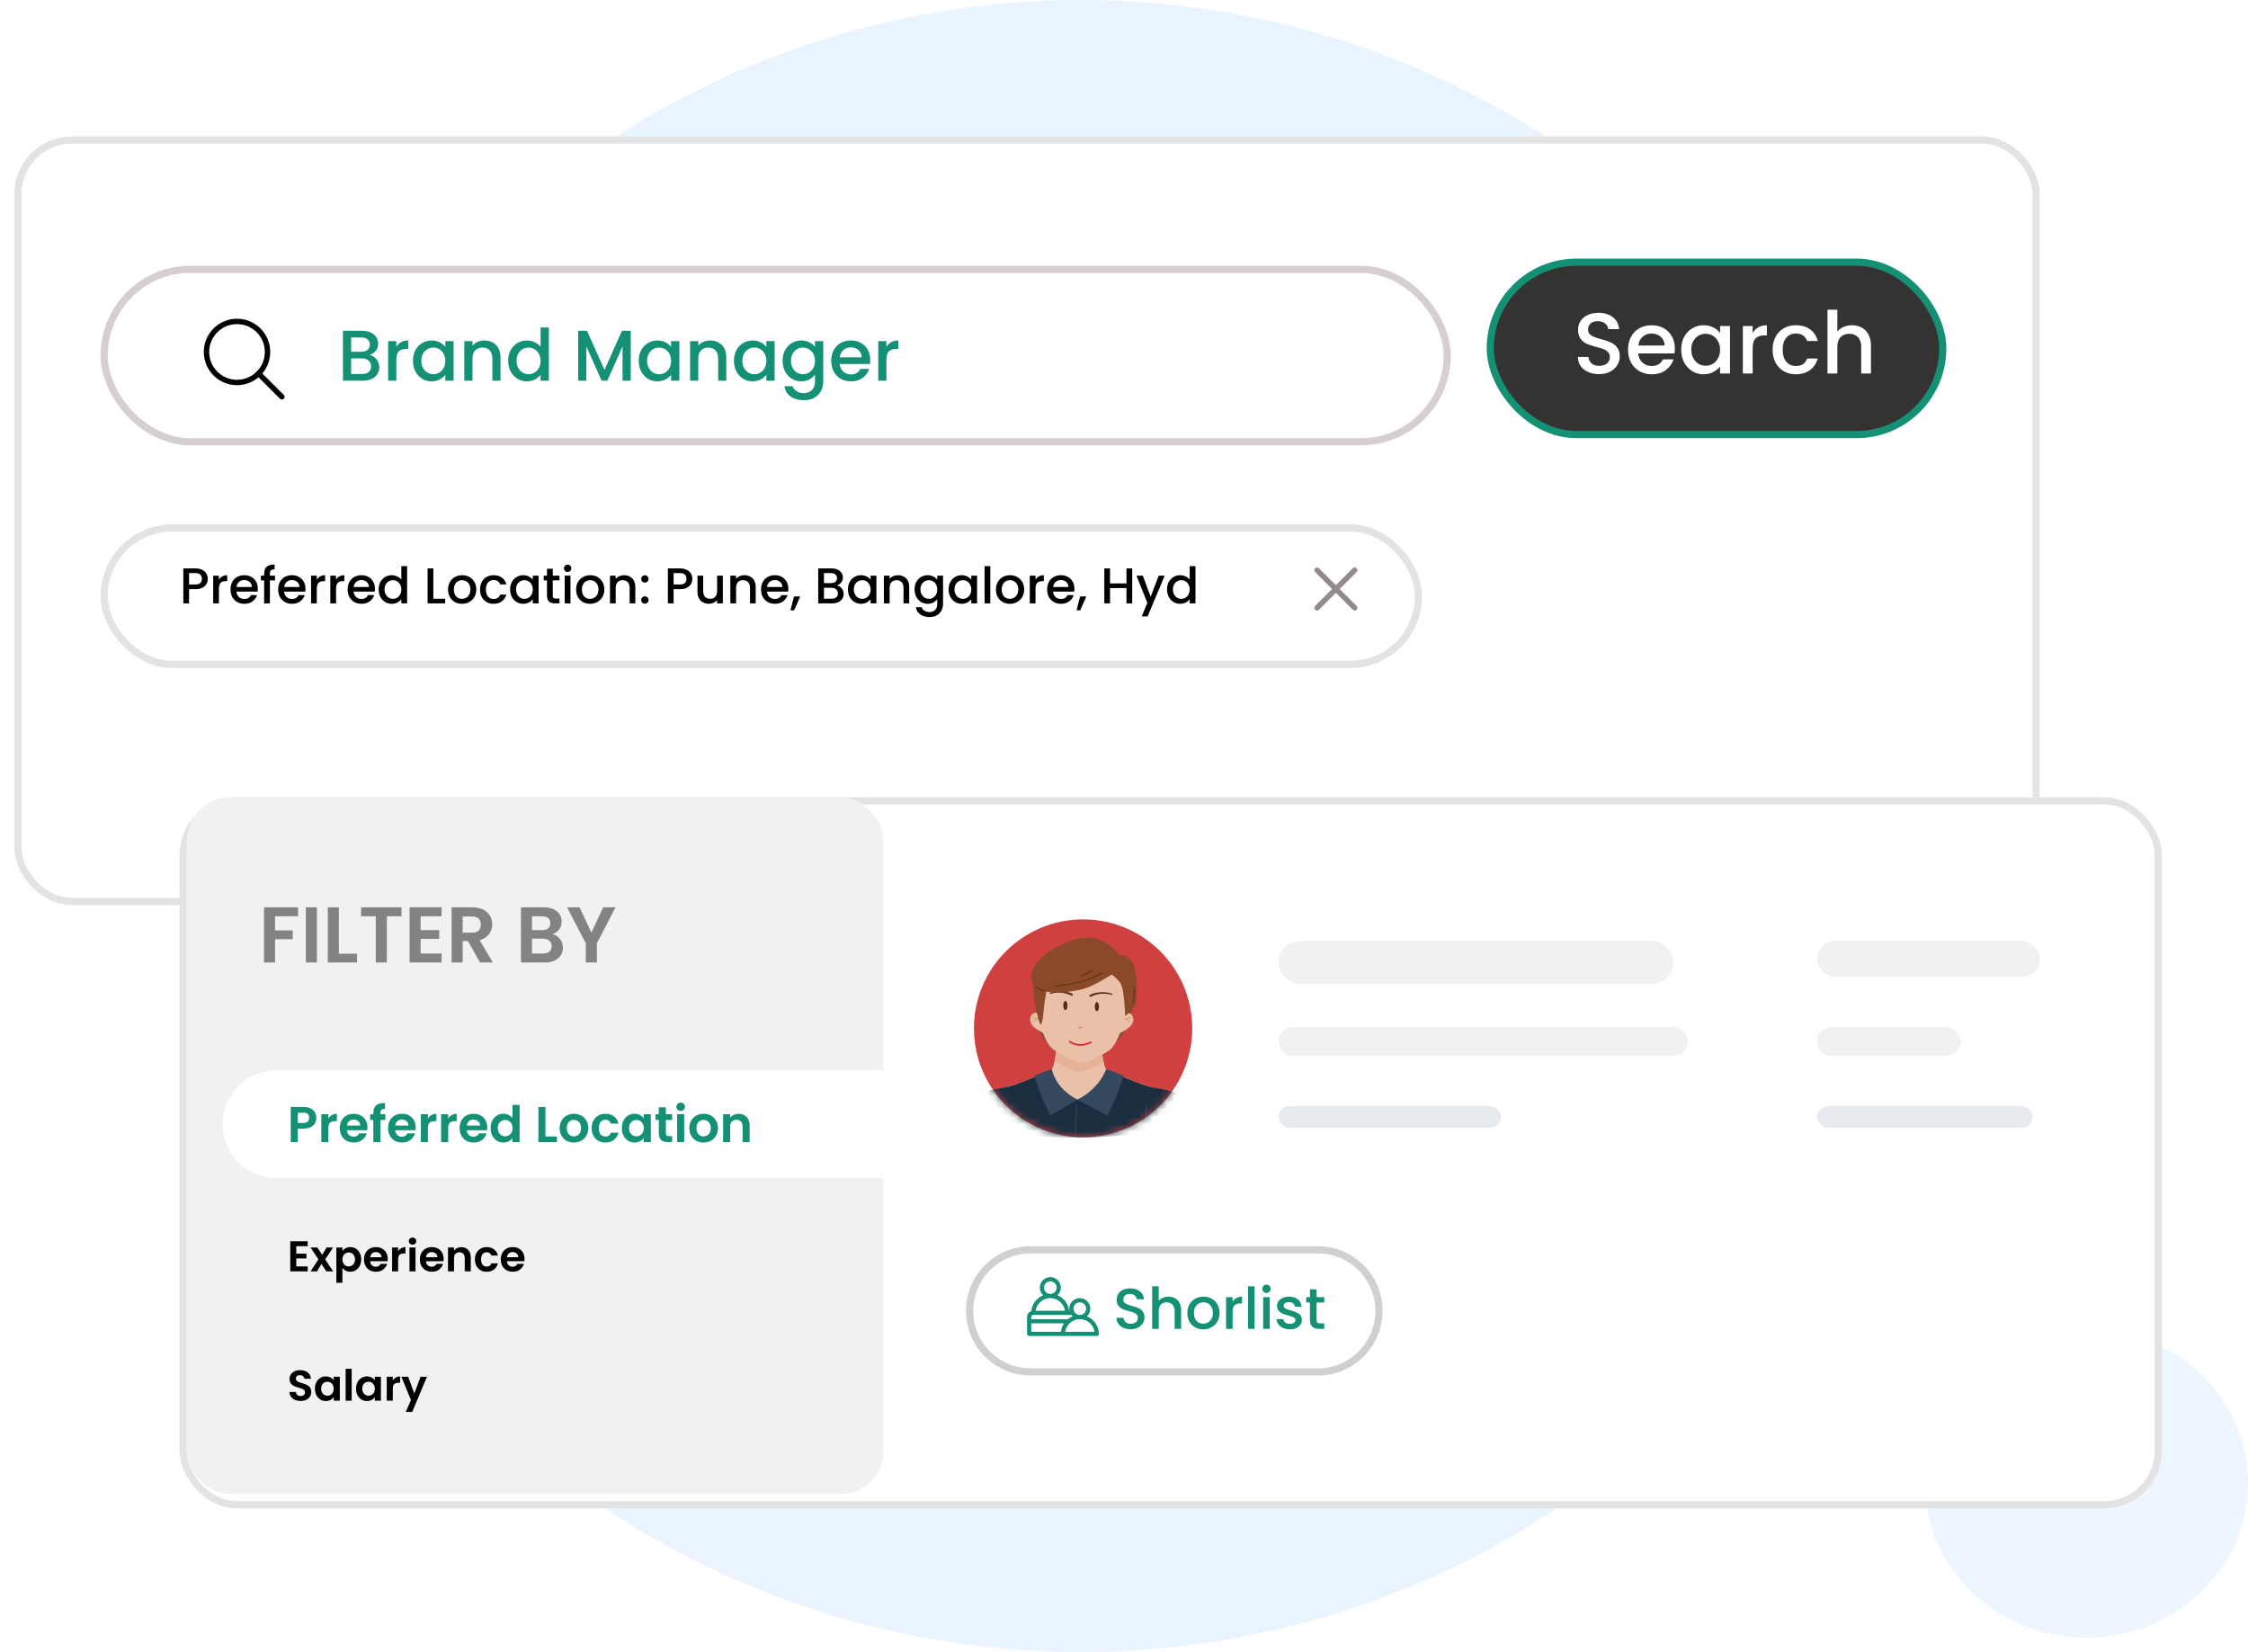 <svg width="313" height="230" viewBox="0 0 313 230" fill="none" xmlns="http://www.w3.org/2000/svg">
<ellipse cx="150.5" cy="115" rx="117.5" ry="115" fill="#E3F1FD" fill-opacity="0.8"/>
<ellipse cx="290.5" cy="206.5" rx="22.5" ry="21.5" fill="#E3F1FD" fill-opacity="0.64"/>
<g filter="url(#filter0_d_258_2)">
<rect x="2" y="18" width="282" height="107" rx="8" fill="white"/>
<rect x="2.5" y="18.5" width="281" height="106" rx="7.5" stroke="#E3E3E3"/>
</g>
<rect x="14.5" y="37.5" width="187" height="24" rx="12" fill="white" stroke="#D7CFCF"/>
<rect x="207.5" y="36.5" width="63" height="24" rx="12" fill="#353332" stroke="#149075"/>
<path d="M51.47 49.43C51.843 49.497 52.16 49.693 52.42 50.02C52.68 50.347 52.81 50.717 52.81 51.13C52.81 51.483 52.717 51.803 52.53 52.09C52.35 52.37 52.087 52.593 51.74 52.76C51.393 52.92 50.99 53 50.53 53H47.75V46.05H50.4C50.873 46.05 51.28 46.13 51.62 46.29C51.96 46.45 52.217 46.667 52.39 46.94C52.563 47.207 52.65 47.507 52.65 47.84C52.65 48.24 52.543 48.573 52.33 48.84C52.117 49.107 51.83 49.303 51.47 49.43ZM48.89 48.97H50.3C50.673 48.97 50.963 48.887 51.17 48.72C51.383 48.547 51.49 48.3 51.49 47.98C51.49 47.667 51.383 47.423 51.17 47.25C50.963 47.07 50.673 46.98 50.3 46.98H48.89V48.97ZM50.43 52.07C50.817 52.07 51.12 51.977 51.34 51.79C51.56 51.603 51.67 51.343 51.67 51.01C51.67 50.67 51.553 50.4 51.32 50.2C51.087 50 50.777 49.9 50.39 49.9H48.89V52.07H50.43ZM55.183 48.29C55.35 48.01 55.57 47.793 55.843 47.64C56.123 47.48 56.453 47.4 56.833 47.4V48.58H56.543C56.097 48.58 55.757 48.693 55.523 48.92C55.297 49.147 55.183 49.54 55.183 50.1V53H54.043V47.49H55.183V48.29ZM57.495 50.22C57.495 49.667 57.609 49.177 57.836 48.75C58.069 48.323 58.382 47.993 58.776 47.76C59.175 47.52 59.615 47.4 60.096 47.4C60.529 47.4 60.906 47.487 61.225 47.66C61.552 47.827 61.812 48.037 62.005 48.29V47.49H63.156V53H62.005V52.18C61.812 52.44 61.549 52.657 61.215 52.83C60.882 53.003 60.502 53.09 60.075 53.09C59.602 53.09 59.169 52.97 58.776 52.73C58.382 52.483 58.069 52.143 57.836 51.71C57.609 51.27 57.495 50.773 57.495 50.22ZM62.005 50.24C62.005 49.86 61.925 49.53 61.766 49.25C61.612 48.97 61.409 48.757 61.156 48.61C60.902 48.463 60.629 48.39 60.336 48.39C60.042 48.39 59.769 48.463 59.516 48.61C59.262 48.75 59.056 48.96 58.895 49.24C58.742 49.513 58.666 49.84 58.666 50.22C58.666 50.6 58.742 50.933 58.895 51.22C59.056 51.507 59.262 51.727 59.516 51.88C59.776 52.027 60.049 52.1 60.336 52.1C60.629 52.1 60.902 52.027 61.156 51.88C61.409 51.733 61.612 51.52 61.766 51.24C61.925 50.953 62.005 50.62 62.005 50.24ZM67.427 47.4C67.861 47.4 68.247 47.49 68.587 47.67C68.934 47.85 69.204 48.117 69.397 48.47C69.591 48.823 69.687 49.25 69.687 49.75V53H68.557V49.92C68.557 49.427 68.434 49.05 68.187 48.79C67.941 48.523 67.604 48.39 67.177 48.39C66.751 48.39 66.411 48.523 66.157 48.79C65.911 49.05 65.787 49.427 65.787 49.92V53H64.647V47.49H65.787V48.12C65.974 47.893 66.211 47.717 66.497 47.59C66.791 47.463 67.101 47.4 67.427 47.4ZM70.756 50.22C70.756 49.667 70.869 49.177 71.096 48.75C71.329 48.323 71.642 47.993 72.036 47.76C72.436 47.52 72.879 47.4 73.366 47.4C73.726 47.4 74.079 47.48 74.426 47.64C74.779 47.793 75.059 48 75.266 48.26V45.6H76.416V53H75.266V52.17C75.079 52.437 74.819 52.657 74.486 52.83C74.159 53.003 73.782 53.09 73.356 53.09C72.876 53.09 72.436 52.97 72.036 52.73C71.642 52.483 71.329 52.143 71.096 51.71C70.869 51.27 70.756 50.773 70.756 50.22ZM75.266 50.24C75.266 49.86 75.186 49.53 75.026 49.25C74.873 48.97 74.669 48.757 74.416 48.61C74.162 48.463 73.889 48.39 73.596 48.39C73.302 48.39 73.029 48.463 72.776 48.61C72.522 48.75 72.316 48.96 72.156 49.24C72.002 49.513 71.926 49.84 71.926 50.22C71.926 50.6 72.002 50.933 72.156 51.22C72.316 51.507 72.522 51.727 72.776 51.88C73.036 52.027 73.309 52.1 73.596 52.1C73.889 52.1 74.162 52.027 74.416 51.88C74.669 51.733 74.873 51.52 75.026 51.24C75.186 50.953 75.266 50.62 75.266 50.24ZM87.82 46.05V53H86.68V48.24L84.56 53H83.77L81.64 48.24V53H80.5V46.05H81.73L84.17 51.5L86.6 46.05H87.82ZM88.932 50.22C88.932 49.667 89.046 49.177 89.272 48.75C89.506 48.323 89.819 47.993 90.212 47.76C90.612 47.52 91.052 47.4 91.532 47.4C91.966 47.4 92.342 47.487 92.662 47.66C92.989 47.827 93.249 48.037 93.442 48.29V47.49H94.592V53H93.442V52.18C93.249 52.44 92.986 52.657 92.652 52.83C92.319 53.003 91.939 53.09 91.512 53.09C91.039 53.09 90.606 52.97 90.212 52.73C89.819 52.483 89.506 52.143 89.272 51.71C89.046 51.27 88.932 50.773 88.932 50.22ZM93.442 50.24C93.442 49.86 93.362 49.53 93.202 49.25C93.049 48.97 92.846 48.757 92.592 48.61C92.339 48.463 92.066 48.39 91.772 48.39C91.479 48.39 91.206 48.463 90.952 48.61C90.699 48.75 90.492 48.96 90.332 49.24C90.179 49.513 90.102 49.84 90.102 50.22C90.102 50.6 90.179 50.933 90.332 51.22C90.492 51.507 90.699 51.727 90.952 51.88C91.212 52.027 91.486 52.1 91.772 52.1C92.066 52.1 92.339 52.027 92.592 51.88C92.846 51.733 93.049 51.52 93.202 51.24C93.362 50.953 93.442 50.62 93.442 50.24ZM98.864 47.4C99.297 47.4 99.684 47.49 100.024 47.67C100.371 47.85 100.641 48.117 100.834 48.47C101.027 48.823 101.124 49.25 101.124 49.75V53H99.994V49.92C99.994 49.427 99.871 49.05 99.624 48.79C99.377 48.523 99.041 48.39 98.614 48.39C98.187 48.39 97.847 48.523 97.594 48.79C97.347 49.05 97.224 49.427 97.224 49.92V53H96.084V47.49H97.224V48.12C97.411 47.893 97.647 47.717 97.934 47.59C98.227 47.463 98.537 47.4 98.864 47.4ZM102.193 50.22C102.193 49.667 102.306 49.177 102.533 48.75C102.766 48.323 103.079 47.993 103.473 47.76C103.873 47.52 104.313 47.4 104.793 47.4C105.226 47.4 105.603 47.487 105.923 47.66C106.249 47.827 106.509 48.037 106.703 48.29V47.49H107.853V53H106.703V52.18C106.509 52.44 106.246 52.657 105.913 52.83C105.579 53.003 105.199 53.09 104.773 53.09C104.299 53.09 103.866 52.97 103.473 52.73C103.079 52.483 102.766 52.143 102.533 51.71C102.306 51.27 102.193 50.773 102.193 50.22ZM106.703 50.24C106.703 49.86 106.623 49.53 106.463 49.25C106.309 48.97 106.106 48.757 105.853 48.61C105.599 48.463 105.326 48.39 105.033 48.39C104.739 48.39 104.466 48.463 104.213 48.61C103.959 48.75 103.753 48.96 103.593 49.24C103.439 49.513 103.363 49.84 103.363 50.22C103.363 50.6 103.439 50.933 103.593 51.22C103.753 51.507 103.959 51.727 104.213 51.88C104.473 52.027 104.746 52.1 105.033 52.1C105.326 52.1 105.599 52.027 105.853 51.88C106.106 51.733 106.309 51.52 106.463 51.24C106.623 50.953 106.703 50.62 106.703 50.24ZM111.564 47.4C111.991 47.4 112.368 47.487 112.694 47.66C113.028 47.827 113.288 48.037 113.474 48.29V47.49H114.624V53.09C114.624 53.597 114.518 54.047 114.304 54.44C114.091 54.84 113.781 55.153 113.374 55.38C112.974 55.607 112.494 55.72 111.934 55.72C111.188 55.72 110.568 55.543 110.074 55.19C109.581 54.843 109.301 54.37 109.234 53.77H110.364C110.451 54.057 110.634 54.287 110.914 54.46C111.201 54.64 111.541 54.73 111.934 54.73C112.394 54.73 112.764 54.59 113.044 54.31C113.331 54.03 113.474 53.623 113.474 53.09V52.17C113.281 52.43 113.018 52.65 112.684 52.83C112.358 53.003 111.984 53.09 111.564 53.09C111.084 53.09 110.644 52.97 110.244 52.73C109.851 52.483 109.538 52.143 109.304 51.71C109.078 51.27 108.964 50.773 108.964 50.22C108.964 49.667 109.078 49.177 109.304 48.75C109.538 48.323 109.851 47.993 110.244 47.76C110.644 47.52 111.084 47.4 111.564 47.4ZM113.474 50.24C113.474 49.86 113.394 49.53 113.234 49.25C113.081 48.97 112.878 48.757 112.624 48.61C112.371 48.463 112.098 48.39 111.804 48.39C111.511 48.39 111.238 48.463 110.984 48.61C110.731 48.75 110.524 48.96 110.364 49.24C110.211 49.513 110.134 49.84 110.134 50.22C110.134 50.6 110.211 50.933 110.364 51.22C110.524 51.507 110.731 51.727 110.984 51.88C111.244 52.027 111.518 52.1 111.804 52.1C112.098 52.1 112.371 52.027 112.624 51.88C112.878 51.733 113.081 51.52 113.234 51.24C113.394 50.953 113.474 50.62 113.474 50.24ZM121.166 50.11C121.166 50.317 121.153 50.503 121.126 50.67H116.916C116.949 51.11 117.113 51.463 117.406 51.73C117.699 51.997 118.059 52.13 118.486 52.13C119.099 52.13 119.533 51.873 119.786 51.36H121.016C120.849 51.867 120.546 52.283 120.106 52.61C119.673 52.93 119.133 53.09 118.486 53.09C117.959 53.09 117.486 52.973 117.066 52.74C116.653 52.5 116.326 52.167 116.086 51.74C115.853 51.307 115.736 50.807 115.736 50.24C115.736 49.673 115.849 49.177 116.076 48.75C116.309 48.317 116.633 47.983 117.046 47.75C117.466 47.517 117.946 47.4 118.486 47.4C119.006 47.4 119.469 47.513 119.876 47.74C120.283 47.967 120.599 48.287 120.826 48.7C121.053 49.107 121.166 49.577 121.166 50.11ZM119.976 49.75C119.969 49.33 119.819 48.993 119.526 48.74C119.233 48.487 118.869 48.36 118.436 48.36C118.043 48.36 117.706 48.487 117.426 48.74C117.146 48.987 116.979 49.323 116.926 49.75H119.976ZM123.422 48.29C123.589 48.01 123.809 47.793 124.082 47.64C124.362 47.48 124.692 47.4 125.072 47.4V48.58H124.782C124.336 48.58 123.996 48.693 123.762 48.92C123.536 49.147 123.422 49.54 123.422 50.1V53H122.282V47.49H123.422V48.29Z" fill="#149075"/>
<path d="M222.648 52.084C222.088 52.084 221.584 51.988 221.136 51.796C220.688 51.596 220.336 51.316 220.08 50.956C219.824 50.596 219.696 50.176 219.696 49.696H221.16C221.192 50.056 221.332 50.352 221.58 50.584C221.836 50.816 222.192 50.932 222.648 50.932C223.12 50.932 223.488 50.82 223.752 50.596C224.016 50.364 224.148 50.068 224.148 49.708C224.148 49.428 224.064 49.2 223.896 49.024C223.736 48.848 223.532 48.712 223.284 48.616C223.044 48.52 222.708 48.416 222.276 48.304C221.732 48.16 221.288 48.016 220.944 47.872C220.608 47.72 220.32 47.488 220.08 47.176C219.84 46.864 219.72 46.448 219.72 45.928C219.72 45.448 219.84 45.028 220.08 44.668C220.32 44.308 220.656 44.032 221.088 43.84C221.52 43.648 222.02 43.552 222.588 43.552C223.396 43.552 224.056 43.756 224.568 44.164C225.088 44.564 225.376 45.116 225.432 45.82H223.92C223.896 45.516 223.752 45.256 223.488 45.04C223.224 44.824 222.876 44.716 222.444 44.716C222.052 44.716 221.732 44.816 221.484 45.016C221.236 45.216 221.112 45.504 221.112 45.88C221.112 46.136 221.188 46.348 221.34 46.516C221.5 46.676 221.7 46.804 221.94 46.9C222.18 46.996 222.508 47.1 222.924 47.212C223.476 47.364 223.924 47.516 224.268 47.668C224.62 47.82 224.916 48.056 225.156 48.376C225.404 48.688 225.528 49.108 225.528 49.636C225.528 50.06 225.412 50.46 225.18 50.836C224.956 51.212 224.624 51.516 224.184 51.748C223.752 51.972 223.24 52.084 222.648 52.084ZM233.197 48.532C233.197 48.78 233.181 49.004 233.149 49.204H228.097C228.137 49.732 228.333 50.156 228.685 50.476C229.037 50.796 229.469 50.956 229.981 50.956C230.717 50.956 231.237 50.648 231.541 50.032H233.017C232.817 50.64 232.453 51.14 231.925 51.532C231.405 51.916 230.757 52.108 229.981 52.108C229.349 52.108 228.781 51.968 228.277 51.688C227.781 51.4 227.389 51 227.101 50.488C226.821 49.968 226.681 49.368 226.681 48.688C226.681 48.008 226.817 47.412 227.089 46.9C227.369 46.38 227.757 45.98 228.253 45.7C228.757 45.42 229.333 45.28 229.981 45.28C230.605 45.28 231.161 45.416 231.649 45.688C232.137 45.96 232.517 46.344 232.789 46.84C233.061 47.328 233.197 47.892 233.197 48.532ZM231.769 48.1C231.761 47.596 231.581 47.192 231.229 46.888C230.877 46.584 230.441 46.432 229.921 46.432C229.449 46.432 229.045 46.584 228.709 46.888C228.373 47.184 228.173 47.588 228.109 48.1H231.769ZM234.081 48.664C234.081 48 234.217 47.412 234.489 46.9C234.769 46.388 235.145 45.992 235.617 45.712C236.097 45.424 236.625 45.28 237.201 45.28C237.721 45.28 238.173 45.384 238.557 45.592C238.949 45.792 239.261 46.044 239.493 46.348V45.388H240.873V52H239.493V51.016C239.261 51.328 238.945 51.588 238.545 51.796C238.145 52.004 237.689 52.108 237.177 52.108C236.609 52.108 236.089 51.964 235.617 51.676C235.145 51.38 234.769 50.972 234.489 50.452C234.217 49.924 234.081 49.328 234.081 48.664ZM239.493 48.688C239.493 48.232 239.397 47.836 239.205 47.5C239.021 47.164 238.777 46.908 238.473 46.732C238.169 46.556 237.841 46.468 237.489 46.468C237.137 46.468 236.809 46.556 236.505 46.732C236.201 46.9 235.953 47.152 235.761 47.488C235.577 47.816 235.485 48.208 235.485 48.664C235.485 49.12 235.577 49.52 235.761 49.864C235.953 50.208 236.201 50.472 236.505 50.656C236.817 50.832 237.145 50.92 237.489 50.92C237.841 50.92 238.169 50.832 238.473 50.656C238.777 50.48 239.021 50.224 239.205 49.888C239.397 49.544 239.493 49.144 239.493 48.688ZM244.032 46.348C244.232 46.012 244.496 45.752 244.824 45.568C245.16 45.376 245.556 45.28 246.012 45.28V46.696H245.664C245.128 46.696 244.72 46.832 244.44 47.104C244.168 47.376 244.032 47.848 244.032 48.52V52H242.664V45.388H244.032V46.348ZM246.808 48.688C246.808 48.008 246.944 47.412 247.216 46.9C247.496 46.38 247.88 45.98 248.368 45.7C248.856 45.42 249.416 45.28 250.048 45.28C250.848 45.28 251.508 45.472 252.028 45.856C252.556 46.232 252.912 46.772 253.096 47.476H251.62C251.5 47.148 251.308 46.892 251.044 46.708C250.78 46.524 250.448 46.432 250.048 46.432C249.488 46.432 249.04 46.632 248.704 47.032C248.376 47.424 248.212 47.976 248.212 48.688C248.212 49.4 248.376 49.956 248.704 50.356C249.04 50.756 249.488 50.956 250.048 50.956C250.84 50.956 251.364 50.608 251.62 49.912H253.096C252.904 50.584 252.544 51.12 252.016 51.52C251.488 51.912 250.832 52.108 250.048 52.108C249.416 52.108 248.856 51.968 248.368 51.688C247.88 51.4 247.496 51 247.216 50.488C246.944 49.968 246.808 49.368 246.808 48.688ZM257.874 45.28C258.378 45.28 258.826 45.388 259.218 45.604C259.618 45.82 259.93 46.14 260.154 46.564C260.386 46.988 260.502 47.5 260.502 48.1V52H259.146V48.304C259.146 47.712 258.998 47.26 258.702 46.948C258.406 46.628 258.002 46.468 257.49 46.468C256.978 46.468 256.57 46.628 256.266 46.948C255.97 47.26 255.822 47.712 255.822 48.304V52H254.454V43.12H255.822V46.156C256.054 45.876 256.346 45.66 256.698 45.508C257.058 45.356 257.45 45.28 257.874 45.28Z" fill="white"/>
<g clip-path="url(#clip0_258_2)">
<path fill-rule="evenodd" clip-rule="evenodd" d="M33 44.375C35.553 44.375 37.625 46.447 37.625 49C37.625 51.553 35.553 53.625 33 53.625C30.448 53.625 28.375 51.553 28.375 49C28.375 46.447 30.448 44.375 33 44.375ZM33 45.125C30.861 45.125 29.125 46.861 29.125 49C29.125 51.139 30.861 52.875 33 52.875C35.139 52.875 36.875 51.139 36.875 49C36.875 46.861 35.139 45.125 33 45.125Z" fill="black"/>
<path fill-rule="evenodd" clip-rule="evenodd" d="M35.735 52.265C35.589 52.119 35.589 51.881 35.735 51.735C35.881 51.589 36.119 51.589 36.265 51.735L39.515 54.985C39.662 55.131 39.662 55.369 39.515 55.515C39.369 55.661 39.131 55.661 38.985 55.515L35.735 52.265Z" fill="black"/>
</g>
<g filter="url(#filter1_d_258_2)">
<rect x="14" y="72" width="184" height="20" rx="10" fill="white"/>
<rect x="14.5" y="72.5" width="183" height="19" rx="9.5" stroke="#E3E3E3"/>
</g>
<path d="M186.531 82L188.89 79.641C189.037 79.494 189.037 79.257 188.89 79.11C188.743 78.964 188.506 78.964 188.359 79.11L186 81.47L183.641 79.11C183.494 78.964 183.257 78.964 183.11 79.11C182.963 79.257 182.963 79.494 183.11 79.641L185.469 82L183.11 84.36C182.963 84.506 182.963 84.744 183.11 84.89C183.183 84.963 183.279 85 183.375 85C183.471 85 183.567 84.963 183.641 84.89L186 82.531L188.359 84.89C188.433 84.963 188.529 85 188.625 85C188.721 85 188.817 84.963 188.89 84.89C189.037 84.744 189.037 84.506 188.89 84.359L186.531 82Z" fill="#938B8B"/>
<path d="M28.927 80.584C28.927 80.831 28.869 81.065 28.752 81.284C28.635 81.503 28.449 81.683 28.192 81.823C27.935 81.958 27.606 82.026 27.205 82.026H26.323V84H25.525V79.135H27.205C27.578 79.135 27.893 79.2 28.15 79.331C28.411 79.457 28.605 79.63 28.731 79.849C28.862 80.068 28.927 80.313 28.927 80.584ZM27.205 81.375C27.508 81.375 27.735 81.307 27.884 81.172C28.033 81.032 28.108 80.836 28.108 80.584C28.108 80.052 27.807 79.786 27.205 79.786H26.323V81.375H27.205ZM30.48 80.703C30.597 80.507 30.751 80.355 30.942 80.248C31.139 80.136 31.369 80.08 31.636 80.08V80.906H31.433C31.12 80.906 30.882 80.985 30.718 81.144C30.56 81.303 30.48 81.578 30.48 81.97V84H29.683V80.143H30.48V80.703ZM35.898 81.977C35.898 82.122 35.889 82.252 35.87 82.369H32.923C32.947 82.677 33.061 82.924 33.266 83.111C33.472 83.298 33.724 83.391 34.022 83.391C34.452 83.391 34.755 83.211 34.932 82.852H35.793C35.677 83.207 35.464 83.498 35.156 83.727C34.853 83.951 34.475 84.063 34.022 84.063C33.654 84.063 33.322 83.981 33.028 83.818C32.739 83.65 32.51 83.417 32.342 83.118C32.179 82.815 32.097 82.465 32.097 82.068C32.097 81.671 32.177 81.324 32.335 81.025C32.499 80.722 32.725 80.488 33.014 80.325C33.308 80.162 33.644 80.08 34.022 80.08C34.386 80.08 34.711 80.159 34.995 80.318C35.28 80.477 35.502 80.701 35.66 80.99C35.819 81.275 35.898 81.604 35.898 81.977ZM35.065 81.725C35.061 81.431 34.956 81.195 34.75 81.018C34.545 80.841 34.291 80.752 33.987 80.752C33.712 80.752 33.476 80.841 33.28 81.018C33.084 81.191 32.968 81.426 32.93 81.725H35.065ZM38.295 80.794H37.581V84H36.776V80.794H36.321V80.143H36.776V79.87C36.776 79.427 36.893 79.105 37.126 78.904C37.364 78.699 37.735 78.596 38.239 78.596V79.261C37.996 79.261 37.826 79.308 37.728 79.401C37.63 79.49 37.581 79.646 37.581 79.87V80.143H38.295V80.794ZM42.532 81.977C42.532 82.122 42.522 82.252 42.504 82.369H39.557C39.58 82.677 39.694 82.924 39.9 83.111C40.105 83.298 40.357 83.391 40.656 83.391C41.085 83.391 41.388 83.211 41.566 82.852H42.427C42.31 83.207 42.098 83.498 41.79 83.727C41.486 83.951 41.108 84.063 40.656 84.063C40.287 84.063 39.956 83.981 39.662 83.818C39.372 83.65 39.144 83.417 38.976 83.118C38.812 82.815 38.731 82.465 38.731 82.068C38.731 81.671 38.81 81.324 38.969 81.025C39.132 80.722 39.358 80.488 39.648 80.325C39.942 80.162 40.278 80.08 40.656 80.08C41.02 80.08 41.344 80.159 41.629 80.318C41.913 80.477 42.135 80.701 42.294 80.99C42.452 81.275 42.532 81.604 42.532 81.977ZM41.699 81.725C41.694 81.431 41.589 81.195 41.384 81.018C41.178 80.841 40.924 80.752 40.621 80.752C40.345 80.752 40.11 80.841 39.914 81.018C39.718 81.191 39.601 81.426 39.564 81.725H41.699ZM44.109 80.703C44.226 80.507 44.38 80.355 44.572 80.248C44.767 80.136 44.998 80.08 45.264 80.08V80.906H45.062C44.749 80.906 44.511 80.985 44.347 81.144C44.189 81.303 44.109 81.578 44.109 81.97V84H43.312V80.143H44.109V80.703ZM46.79 80.703C46.907 80.507 47.061 80.355 47.252 80.248C47.448 80.136 47.679 80.08 47.945 80.08V80.906H47.742C47.43 80.906 47.192 80.985 47.028 81.144C46.87 81.303 46.79 81.578 46.79 81.97V84H45.992V80.143H46.79V80.703ZM52.208 81.977C52.208 82.122 52.199 82.252 52.18 82.369H49.233C49.257 82.677 49.371 82.924 49.576 83.111C49.782 83.298 50.034 83.391 50.332 83.391C50.762 83.391 51.065 83.211 51.242 82.852H52.103C51.987 83.207 51.774 83.498 51.466 83.727C51.163 83.951 50.785 84.063 50.332 84.063C49.964 84.063 49.632 83.981 49.338 83.818C49.049 83.65 48.82 83.417 48.652 83.118C48.489 82.815 48.407 82.465 48.407 82.068C48.407 81.671 48.487 81.324 48.645 81.025C48.809 80.722 49.035 80.488 49.324 80.325C49.618 80.162 49.954 80.08 50.332 80.08C50.696 80.08 51.021 80.159 51.305 80.318C51.59 80.477 51.812 80.701 51.97 80.99C52.129 81.275 52.208 81.604 52.208 81.977ZM51.375 81.725C51.371 81.431 51.266 81.195 51.06 81.018C50.855 80.841 50.601 80.752 50.297 80.752C50.022 80.752 49.786 80.841 49.59 81.018C49.394 81.191 49.278 81.426 49.24 81.725H51.375ZM52.722 82.054C52.722 81.667 52.801 81.324 52.96 81.025C53.123 80.726 53.343 80.495 53.618 80.332C53.898 80.164 54.208 80.08 54.549 80.08C54.801 80.08 55.048 80.136 55.291 80.248C55.538 80.355 55.734 80.5 55.879 80.682V78.82H56.684V84H55.879V83.419C55.748 83.606 55.566 83.76 55.333 83.881C55.104 84.002 54.841 84.063 54.542 84.063C54.206 84.063 53.898 83.979 53.618 83.811C53.343 83.638 53.123 83.4 52.96 83.097C52.801 82.789 52.722 82.441 52.722 82.054ZM55.879 82.068C55.879 81.802 55.823 81.571 55.711 81.375C55.604 81.179 55.461 81.03 55.284 80.927C55.107 80.824 54.915 80.773 54.71 80.773C54.505 80.773 54.313 80.824 54.136 80.927C53.959 81.025 53.814 81.172 53.702 81.368C53.595 81.559 53.541 81.788 53.541 82.054C53.541 82.32 53.595 82.553 53.702 82.754C53.814 82.955 53.959 83.109 54.136 83.216C54.318 83.319 54.509 83.37 54.71 83.37C54.915 83.37 55.107 83.319 55.284 83.216C55.461 83.113 55.604 82.964 55.711 82.768C55.823 82.567 55.879 82.334 55.879 82.068ZM60.337 83.356H61.982V84H59.539V79.135H60.337V83.356ZM64.317 84.063C63.953 84.063 63.624 83.981 63.33 83.818C63.036 83.65 62.805 83.417 62.637 83.118C62.469 82.815 62.385 82.465 62.385 82.068C62.385 81.676 62.471 81.328 62.644 81.025C62.817 80.722 63.052 80.488 63.351 80.325C63.65 80.162 63.983 80.08 64.352 80.08C64.721 80.08 65.054 80.162 65.353 80.325C65.652 80.488 65.887 80.722 66.06 81.025C66.233 81.328 66.319 81.676 66.319 82.068C66.319 82.46 66.23 82.808 66.053 83.111C65.876 83.414 65.633 83.65 65.325 83.818C65.022 83.981 64.686 84.063 64.317 84.063ZM64.317 83.37C64.522 83.37 64.714 83.321 64.891 83.223C65.073 83.125 65.22 82.978 65.332 82.782C65.444 82.586 65.5 82.348 65.5 82.068C65.5 81.788 65.446 81.552 65.339 81.361C65.232 81.165 65.089 81.018 64.912 80.92C64.735 80.822 64.543 80.773 64.338 80.773C64.133 80.773 63.941 80.822 63.764 80.92C63.591 81.018 63.454 81.165 63.351 81.361C63.248 81.552 63.197 81.788 63.197 82.068C63.197 82.483 63.302 82.805 63.512 83.034C63.727 83.258 63.995 83.37 64.317 83.37ZM66.836 82.068C66.836 81.671 66.916 81.324 67.074 81.025C67.238 80.722 67.462 80.488 67.746 80.325C68.031 80.162 68.358 80.08 68.726 80.08C69.193 80.08 69.578 80.192 69.881 80.416C70.189 80.635 70.397 80.95 70.504 81.361H69.643C69.573 81.17 69.461 81.02 69.307 80.913C69.153 80.806 68.96 80.752 68.726 80.752C68.4 80.752 68.138 80.869 67.942 81.102C67.751 81.331 67.655 81.653 67.655 82.068C67.655 82.483 67.751 82.808 67.942 83.041C68.138 83.274 68.4 83.391 68.726 83.391C69.188 83.391 69.494 83.188 69.643 82.782H70.504C70.392 83.174 70.182 83.487 69.874 83.72C69.566 83.949 69.184 84.063 68.726 84.063C68.358 84.063 68.031 83.981 67.746 83.818C67.462 83.65 67.238 83.417 67.074 83.118C66.916 82.815 66.836 82.465 66.836 82.068ZM71.028 82.054C71.028 81.667 71.107 81.324 71.266 81.025C71.429 80.726 71.649 80.495 71.924 80.332C72.204 80.164 72.512 80.08 72.848 80.08C73.151 80.08 73.415 80.141 73.639 80.262C73.868 80.379 74.05 80.526 74.185 80.703V80.143H74.99V84H74.185V83.426C74.05 83.608 73.865 83.76 73.632 83.881C73.399 84.002 73.133 84.063 72.834 84.063C72.503 84.063 72.199 83.979 71.924 83.811C71.649 83.638 71.429 83.4 71.266 83.097C71.107 82.789 71.028 82.441 71.028 82.054ZM74.185 82.068C74.185 81.802 74.129 81.571 74.017 81.375C73.91 81.179 73.767 81.03 73.59 80.927C73.413 80.824 73.221 80.773 73.016 80.773C72.811 80.773 72.619 80.824 72.442 80.927C72.265 81.025 72.12 81.172 72.008 81.368C71.901 81.559 71.847 81.788 71.847 82.054C71.847 82.32 71.901 82.553 72.008 82.754C72.12 82.955 72.265 83.109 72.442 83.216C72.624 83.319 72.815 83.37 73.016 83.37C73.221 83.37 73.413 83.319 73.59 83.216C73.767 83.113 73.91 82.964 74.017 82.768C74.129 82.567 74.185 82.334 74.185 82.068ZM76.963 80.794V82.929C76.963 83.074 76.996 83.179 77.061 83.244C77.132 83.305 77.248 83.335 77.412 83.335H77.901V84H77.272C76.912 84 76.637 83.916 76.445 83.748C76.254 83.58 76.159 83.307 76.159 82.929V80.794H75.704V80.143H76.159V79.184H76.963V80.143H77.901V80.794H76.963ZM79.037 79.632C78.893 79.632 78.771 79.583 78.673 79.485C78.575 79.387 78.526 79.266 78.526 79.121C78.526 78.976 78.575 78.855 78.673 78.757C78.771 78.659 78.893 78.61 79.037 78.61C79.177 78.61 79.296 78.659 79.394 78.757C79.492 78.855 79.541 78.976 79.541 79.121C79.541 79.266 79.492 79.387 79.394 79.485C79.296 79.583 79.177 79.632 79.037 79.632ZM79.429 80.143V84H78.631V80.143H79.429ZM82.144 84.063C81.781 84.063 81.451 83.981 81.157 83.818C80.864 83.65 80.632 83.417 80.465 83.118C80.296 82.815 80.213 82.465 80.213 82.068C80.213 81.676 80.299 81.328 80.472 81.025C80.644 80.722 80.88 80.488 81.178 80.325C81.477 80.162 81.811 80.08 82.18 80.08C82.548 80.08 82.882 80.162 83.18 80.325C83.479 80.488 83.715 80.722 83.888 81.025C84.06 81.328 84.147 81.676 84.147 82.068C84.147 82.46 84.058 82.808 83.88 83.111C83.703 83.414 83.46 83.65 83.153 83.818C82.849 83.981 82.513 84.063 82.144 84.063ZM82.144 83.37C82.35 83.37 82.541 83.321 82.719 83.223C82.9 83.125 83.047 82.978 83.159 82.782C83.272 82.586 83.328 82.348 83.328 82.068C83.328 81.788 83.274 81.552 83.166 81.361C83.059 81.165 82.917 81.018 82.74 80.92C82.562 80.822 82.371 80.773 82.165 80.773C81.96 80.773 81.769 80.822 81.591 80.92C81.419 81.018 81.281 81.165 81.178 81.361C81.076 81.552 81.025 81.788 81.025 82.068C81.025 82.483 81.129 82.805 81.34 83.034C81.554 83.258 81.823 83.37 82.144 83.37ZM86.876 80.08C87.179 80.08 87.45 80.143 87.688 80.269C87.93 80.395 88.12 80.582 88.255 80.829C88.39 81.076 88.458 81.375 88.458 81.725V84H87.667V81.844C87.667 81.499 87.581 81.235 87.408 81.053C87.235 80.866 86.999 80.773 86.701 80.773C86.402 80.773 86.164 80.866 85.987 81.053C85.814 81.235 85.728 81.499 85.728 81.844V84H84.93V80.143H85.728V80.584C85.859 80.425 86.024 80.302 86.225 80.213C86.43 80.124 86.647 80.08 86.876 80.08ZM89.792 84.049C89.647 84.049 89.526 84 89.428 83.902C89.33 83.804 89.281 83.683 89.281 83.538C89.281 83.393 89.33 83.272 89.428 83.174C89.526 83.076 89.647 83.027 89.792 83.027C89.932 83.027 90.051 83.076 90.149 83.174C90.247 83.272 90.296 83.393 90.296 83.538C90.296 83.683 90.247 83.804 90.149 83.902C90.051 84 89.932 84.049 89.792 84.049ZM89.792 81.109C89.647 81.109 89.526 81.06 89.428 80.962C89.33 80.864 89.281 80.743 89.281 80.598C89.281 80.453 89.33 80.332 89.428 80.234C89.526 80.136 89.647 80.087 89.792 80.087C89.932 80.087 90.051 80.136 90.149 80.234C90.247 80.332 90.296 80.453 90.296 80.598C90.296 80.743 90.247 80.864 90.149 80.962C90.051 81.06 89.932 81.109 89.792 81.109ZM96.395 80.584C96.395 80.831 96.337 81.065 96.22 81.284C96.103 81.503 95.917 81.683 95.66 81.823C95.403 81.958 95.074 82.026 94.673 82.026H93.791V84H92.993V79.135H94.673C95.046 79.135 95.361 79.2 95.618 79.331C95.879 79.457 96.073 79.63 96.199 79.849C96.33 80.068 96.395 80.313 96.395 80.584ZM94.673 81.375C94.976 81.375 95.203 81.307 95.352 81.172C95.501 81.032 95.576 80.836 95.576 80.584C95.576 80.052 95.275 79.786 94.673 79.786H93.791V81.375H94.673ZM100.644 80.143V84H99.846V83.545C99.72 83.704 99.554 83.83 99.349 83.923C99.148 84.012 98.933 84.056 98.705 84.056C98.401 84.056 98.128 83.993 97.886 83.867C97.648 83.741 97.459 83.554 97.319 83.307C97.183 83.06 97.116 82.761 97.116 82.411V80.143H97.907V82.292C97.907 82.637 97.993 82.903 98.166 83.09C98.338 83.272 98.574 83.363 98.873 83.363C99.171 83.363 99.407 83.272 99.58 83.09C99.757 82.903 99.846 82.637 99.846 82.292V80.143H100.644ZM103.637 80.08C103.94 80.08 104.211 80.143 104.449 80.269C104.692 80.395 104.881 80.582 105.016 80.829C105.151 81.076 105.219 81.375 105.219 81.725V84H104.428V81.844C104.428 81.499 104.342 81.235 104.169 81.053C103.996 80.866 103.761 80.773 103.462 80.773C103.163 80.773 102.925 80.866 102.748 81.053C102.575 81.235 102.489 81.499 102.489 81.844V84H101.691V80.143H102.489V80.584C102.62 80.425 102.785 80.302 102.986 80.213C103.191 80.124 103.408 80.08 103.637 80.08ZM109.766 81.977C109.766 82.122 109.757 82.252 109.738 82.369H106.791C106.814 82.677 106.929 82.924 107.134 83.111C107.339 83.298 107.591 83.391 107.89 83.391C108.319 83.391 108.623 83.211 108.8 82.852H109.661C109.544 83.207 109.332 83.498 109.024 83.727C108.721 83.951 108.343 84.063 107.89 84.063C107.521 84.063 107.19 83.981 106.896 83.818C106.607 83.65 106.378 83.417 106.21 83.118C106.047 82.815 105.965 82.465 105.965 82.068C105.965 81.671 106.044 81.324 106.203 81.025C106.366 80.722 106.593 80.488 106.882 80.325C107.176 80.162 107.512 80.08 107.89 80.08C108.254 80.08 108.578 80.159 108.863 80.318C109.148 80.477 109.369 80.701 109.528 80.99C109.687 81.275 109.766 81.604 109.766 81.977ZM108.933 81.725C108.928 81.431 108.823 81.195 108.618 81.018C108.413 80.841 108.158 80.752 107.855 80.752C107.58 80.752 107.344 80.841 107.148 81.018C106.952 81.191 106.835 81.426 106.798 81.725H108.933ZM111.421 83.041L110.574 84.973H110.056L110.553 83.041H111.421ZM116.529 81.501C116.791 81.548 117.012 81.685 117.194 81.914C117.376 82.143 117.467 82.402 117.467 82.691C117.467 82.938 117.402 83.162 117.271 83.363C117.145 83.559 116.961 83.715 116.718 83.832C116.476 83.944 116.193 84 115.871 84H113.925V79.135H115.78C116.112 79.135 116.396 79.191 116.634 79.303C116.872 79.415 117.052 79.567 117.173 79.758C117.295 79.945 117.355 80.155 117.355 80.388C117.355 80.668 117.281 80.901 117.131 81.088C116.982 81.275 116.781 81.412 116.529 81.501ZM114.723 81.179H115.71C115.972 81.179 116.175 81.121 116.319 81.004C116.469 80.883 116.543 80.71 116.543 80.486C116.543 80.267 116.469 80.096 116.319 79.975C116.175 79.849 115.972 79.786 115.71 79.786H114.723V81.179ZM115.801 83.349C116.072 83.349 116.284 83.284 116.438 83.153C116.592 83.022 116.669 82.84 116.669 82.607C116.669 82.369 116.588 82.18 116.424 82.04C116.261 81.9 116.044 81.83 115.773 81.83H114.723V83.349H115.801ZM118.063 82.054C118.063 81.667 118.142 81.324 118.301 81.025C118.464 80.726 118.684 80.495 118.959 80.332C119.239 80.164 119.547 80.08 119.883 80.08C120.186 80.08 120.45 80.141 120.674 80.262C120.903 80.379 121.085 80.526 121.22 80.703V80.143H122.025V84H121.22V83.426C121.085 83.608 120.9 83.76 120.667 83.881C120.434 84.002 120.168 84.063 119.869 84.063C119.538 84.063 119.234 83.979 118.959 83.811C118.684 83.638 118.464 83.4 118.301 83.097C118.142 82.789 118.063 82.441 118.063 82.054ZM121.22 82.068C121.22 81.802 121.164 81.571 121.052 81.375C120.945 81.179 120.802 81.03 120.625 80.927C120.448 80.824 120.256 80.773 120.051 80.773C119.846 80.773 119.654 80.824 119.477 80.927C119.3 81.025 119.155 81.172 119.043 81.368C118.936 81.559 118.882 81.788 118.882 82.054C118.882 82.32 118.936 82.553 119.043 82.754C119.155 82.955 119.3 83.109 119.477 83.216C119.659 83.319 119.85 83.37 120.051 83.37C120.256 83.37 120.448 83.319 120.625 83.216C120.802 83.113 120.945 82.964 121.052 82.768C121.164 82.567 121.22 82.334 121.22 82.068ZM125.013 80.08C125.317 80.08 125.587 80.143 125.825 80.269C126.068 80.395 126.257 80.582 126.392 80.829C126.528 81.076 126.595 81.375 126.595 81.725V84H125.804V81.844C125.804 81.499 125.718 81.235 125.545 81.053C125.373 80.866 125.137 80.773 124.838 80.773C124.54 80.773 124.302 80.866 124.124 81.053C123.952 81.235 123.865 81.499 123.865 81.844V84H123.067V80.143H123.865V80.584C123.996 80.425 124.162 80.302 124.362 80.213C124.568 80.124 124.785 80.08 125.013 80.08ZM129.162 80.08C129.46 80.08 129.724 80.141 129.953 80.262C130.186 80.379 130.368 80.526 130.499 80.703V80.143H131.304V84.063C131.304 84.418 131.229 84.733 131.08 85.008C130.93 85.288 130.713 85.507 130.429 85.666C130.149 85.825 129.813 85.904 129.421 85.904C128.898 85.904 128.464 85.78 128.119 85.533C127.773 85.29 127.577 84.959 127.531 84.539H128.322C128.382 84.74 128.511 84.901 128.707 85.022C128.907 85.148 129.145 85.211 129.421 85.211C129.743 85.211 130.002 85.113 130.198 84.917C130.398 84.721 130.499 84.436 130.499 84.063V83.419C130.363 83.601 130.179 83.755 129.946 83.881C129.717 84.002 129.456 84.063 129.162 84.063C128.826 84.063 128.518 83.979 128.238 83.811C127.962 83.638 127.743 83.4 127.58 83.097C127.421 82.789 127.342 82.441 127.342 82.054C127.342 81.667 127.421 81.324 127.58 81.025C127.743 80.726 127.962 80.495 128.238 80.332C128.518 80.164 128.826 80.08 129.162 80.08ZM130.499 82.068C130.499 81.802 130.443 81.571 130.331 81.375C130.223 81.179 130.081 81.03 129.904 80.927C129.726 80.824 129.535 80.773 129.33 80.773C129.124 80.773 128.933 80.824 128.756 80.927C128.578 81.025 128.434 81.172 128.322 81.368C128.214 81.559 128.161 81.788 128.161 82.054C128.161 82.32 128.214 82.553 128.322 82.754C128.434 82.955 128.578 83.109 128.756 83.216C128.938 83.319 129.129 83.37 129.33 83.37C129.535 83.37 129.726 83.319 129.904 83.216C130.081 83.113 130.223 82.964 130.331 82.768C130.443 82.567 130.499 82.334 130.499 82.068ZM132.08 82.054C132.08 81.667 132.16 81.324 132.318 81.025C132.482 80.726 132.701 80.495 132.976 80.332C133.256 80.164 133.564 80.08 133.9 80.08C134.204 80.08 134.467 80.141 134.691 80.262C134.92 80.379 135.102 80.526 135.237 80.703V80.143H136.042V84H135.237V83.426C135.102 83.608 134.918 83.76 134.684 83.881C134.451 84.002 134.185 84.063 133.886 84.063C133.555 84.063 133.252 83.979 132.976 83.811C132.701 83.638 132.482 83.4 132.318 83.097C132.16 82.789 132.08 82.441 132.08 82.054ZM135.237 82.068C135.237 81.802 135.181 81.571 135.069 81.375C134.962 81.179 134.82 81.03 134.642 80.927C134.465 80.824 134.274 80.773 134.068 80.773C133.863 80.773 133.672 80.824 133.494 80.927C133.317 81.025 133.172 81.172 133.06 81.368C132.953 81.559 132.899 81.788 132.899 82.054C132.899 82.32 132.953 82.553 133.06 82.754C133.172 82.955 133.317 83.109 133.494 83.216C133.676 83.319 133.868 83.37 134.068 83.37C134.274 83.37 134.465 83.319 134.642 83.216C134.82 83.113 134.962 82.964 135.069 82.768C135.181 82.567 135.237 82.334 135.237 82.068ZM137.883 78.82V84H137.085V78.82H137.883ZM140.598 84.063C140.234 84.063 139.905 83.981 139.611 83.818C139.317 83.65 139.086 83.417 138.918 83.118C138.75 82.815 138.666 82.465 138.666 82.068C138.666 81.676 138.752 81.328 138.925 81.025C139.098 80.722 139.333 80.488 139.632 80.325C139.931 80.162 140.264 80.08 140.633 80.08C141.002 80.08 141.335 80.162 141.634 80.325C141.933 80.488 142.168 80.722 142.341 81.025C142.514 81.328 142.6 81.676 142.6 82.068C142.6 82.46 142.511 82.808 142.334 83.111C142.157 83.414 141.914 83.65 141.606 83.818C141.303 83.981 140.967 84.063 140.598 84.063ZM140.598 83.37C140.803 83.37 140.995 83.321 141.172 83.223C141.354 83.125 141.501 82.978 141.613 82.782C141.725 82.586 141.781 82.348 141.781 82.068C141.781 81.788 141.727 81.552 141.62 81.361C141.513 81.165 141.37 81.018 141.193 80.92C141.016 80.822 140.824 80.773 140.619 80.773C140.414 80.773 140.222 80.822 140.045 80.92C139.872 81.018 139.735 81.165 139.632 81.361C139.529 81.552 139.478 81.788 139.478 82.068C139.478 82.483 139.583 82.805 139.793 83.034C140.008 83.258 140.276 83.37 140.598 83.37ZM144.181 80.703C144.298 80.507 144.452 80.355 144.643 80.248C144.839 80.136 145.07 80.08 145.336 80.08V80.906H145.133C144.821 80.906 144.583 80.985 144.419 81.144C144.261 81.303 144.181 81.578 144.181 81.97V84H143.383V80.143H144.181V80.703ZM149.599 81.977C149.599 82.122 149.59 82.252 149.571 82.369H146.624C146.647 82.677 146.762 82.924 146.967 83.111C147.172 83.298 147.424 83.391 147.723 83.391C148.152 83.391 148.456 83.211 148.633 82.852H149.494C149.377 83.207 149.165 83.498 148.857 83.727C148.554 83.951 148.176 84.063 147.723 84.063C147.354 84.063 147.023 83.981 146.729 83.818C146.44 83.65 146.211 83.417 146.043 83.118C145.88 82.815 145.798 82.465 145.798 82.068C145.798 81.671 145.877 81.324 146.036 81.025C146.199 80.722 146.426 80.488 146.715 80.325C147.009 80.162 147.345 80.08 147.723 80.08C148.087 80.08 148.411 80.159 148.696 80.318C148.981 80.477 149.202 80.701 149.361 80.99C149.52 81.275 149.599 81.604 149.599 81.977ZM148.766 81.725C148.761 81.431 148.656 81.195 148.451 81.018C148.246 80.841 147.991 80.752 147.688 80.752C147.413 80.752 147.177 80.841 146.981 81.018C146.785 81.191 146.668 81.426 146.631 81.725H148.766ZM151.254 83.041L150.407 84.973H149.889L150.386 83.041H151.254ZM157.643 79.135V84H156.845V81.872H154.556V84H153.758V79.135H154.556V81.221H156.845V79.135H157.643ZM162.16 80.143L159.794 85.813H158.968L159.752 83.937L158.233 80.143H159.122L160.207 83.083L161.334 80.143H162.16ZM162.491 82.054C162.491 81.667 162.57 81.324 162.729 81.025C162.892 80.726 163.111 80.495 163.387 80.332C163.667 80.164 163.977 80.08 164.318 80.08C164.57 80.08 164.817 80.136 165.06 80.248C165.307 80.355 165.503 80.5 165.648 80.682V78.82H166.453V84H165.648V83.419C165.517 83.606 165.335 83.76 165.102 83.881C164.873 84.002 164.609 84.063 164.311 84.063C163.975 84.063 163.667 83.979 163.387 83.811C163.111 83.638 162.892 83.4 162.729 83.097C162.57 82.789 162.491 82.441 162.491 82.054ZM165.648 82.068C165.648 81.802 165.592 81.571 165.48 81.375C165.372 81.179 165.23 81.03 165.053 80.927C164.875 80.824 164.684 80.773 164.479 80.773C164.273 80.773 164.082 80.824 163.905 80.927C163.727 81.025 163.583 81.172 163.471 81.368C163.363 81.559 163.31 81.788 163.31 82.054C163.31 82.32 163.363 82.553 163.471 82.754C163.583 82.955 163.727 83.109 163.905 83.216C164.087 83.319 164.278 83.37 164.479 83.37C164.684 83.37 164.875 83.319 165.053 83.216C165.23 83.113 165.372 82.964 165.48 82.768C165.592 82.567 165.648 82.334 165.648 82.068Z" fill="black"/>
<g filter="url(#filter2_d_258_2)">
<rect x="25" y="110" width="276" height="99" rx="8" fill="white"/>
<rect x="25.5" y="110.5" width="275" height="98" rx="7.5" stroke="#E3E3E3"/>
</g>
<rect x="253" y="154" width="30" height="3" rx="1.5" fill="#E7EBEF"/>
<rect x="178" y="154" width="31" height="3" rx="1.5" fill="#E7EBEF"/>
<rect x="178" y="131" width="55" height="6" rx="3" fill="#EFF1F3"/>
<rect x="253" y="131" width="31" height="5" rx="2.5" fill="#EFF1F3"/>
<rect x="178" y="143" width="57" height="4" rx="2" fill="#F1F1F1"/>
<rect x="253" y="143" width="20" height="4" rx="2" fill="#F1F1F1"/>
<rect x="26" y="111" width="97" height="97" rx="6" fill="#EFF1F3"/>
<path d="M31 156.5C31 152.358 34.358 149 38.5 149H127V164H38.5C34.358 164 31 160.642 31 156.5Z" fill="white"/>
<path d="M44.046 155.626C44.046 155.887 43.983 156.132 43.857 156.361C43.736 156.59 43.542 156.774 43.276 156.914C43.015 157.054 42.683 157.124 42.282 157.124H41.463V159H40.483V154.114H42.282C42.66 154.114 42.982 154.179 43.248 154.31C43.514 154.441 43.712 154.62 43.843 154.849C43.978 155.078 44.046 155.337 44.046 155.626ZM42.24 156.333C42.511 156.333 42.711 156.272 42.842 156.151C42.973 156.025 43.038 155.85 43.038 155.626C43.038 155.15 42.772 154.912 42.24 154.912H41.463V156.333H42.24ZM45.716 155.724C45.842 155.519 46.005 155.358 46.206 155.241C46.411 155.124 46.645 155.066 46.906 155.066V156.095H46.647C46.339 156.095 46.106 156.167 45.947 156.312C45.793 156.457 45.716 156.709 45.716 157.068V159H44.736V155.122H45.716V155.724ZM51.166 156.977C51.166 157.117 51.156 157.243 51.138 157.355H48.303C48.326 157.635 48.424 157.854 48.597 158.013C48.769 158.172 48.982 158.251 49.234 158.251C49.598 158.251 49.857 158.095 50.011 157.782H51.068C50.956 158.155 50.741 158.463 50.424 158.706C50.106 158.944 49.717 159.063 49.255 159.063C48.881 159.063 48.545 158.981 48.247 158.818C47.953 158.65 47.722 158.414 47.554 158.111C47.39 157.808 47.309 157.458 47.309 157.061C47.309 156.66 47.39 156.307 47.554 156.004C47.717 155.701 47.946 155.467 48.24 155.304C48.534 155.141 48.872 155.059 49.255 155.059C49.623 155.059 49.952 155.138 50.242 155.297C50.536 155.456 50.762 155.682 50.921 155.976C51.084 156.265 51.166 156.599 51.166 156.977ZM50.151 156.697C50.146 156.445 50.055 156.244 49.878 156.095C49.7 155.941 49.483 155.864 49.227 155.864C48.984 155.864 48.779 155.939 48.611 156.088C48.447 156.233 48.347 156.436 48.31 156.697H50.151ZM53.653 155.927H52.974V159H51.98V155.927H51.539V155.122H51.98V154.926C51.98 154.45 52.116 154.1 52.386 153.876C52.657 153.652 53.065 153.547 53.611 153.561V154.387C53.373 154.382 53.208 154.422 53.114 154.506C53.021 154.59 52.974 154.742 52.974 154.961V155.122H53.653V155.927ZM57.888 156.977C57.888 157.117 57.879 157.243 57.86 157.355H55.025C55.048 157.635 55.146 157.854 55.319 158.013C55.492 158.172 55.704 158.251 55.956 158.251C56.32 158.251 56.579 158.095 56.733 157.782H57.79C57.678 158.155 57.463 158.463 57.146 158.706C56.828 158.944 56.439 159.063 55.977 159.063C55.603 159.063 55.267 158.981 54.969 158.818C54.675 158.65 54.444 158.414 54.276 158.111C54.112 157.808 54.031 157.458 54.031 157.061C54.031 156.66 54.112 156.307 54.276 156.004C54.439 155.701 54.668 155.467 54.962 155.304C55.256 155.141 55.594 155.059 55.977 155.059C56.346 155.059 56.675 155.138 56.964 155.297C57.258 155.456 57.484 155.682 57.643 155.976C57.806 156.265 57.888 156.599 57.888 156.977ZM56.873 156.697C56.868 156.445 56.777 156.244 56.6 156.095C56.422 155.941 56.206 155.864 55.949 155.864C55.706 155.864 55.501 155.939 55.333 156.088C55.169 156.233 55.069 156.436 55.032 156.697H56.873ZM59.578 155.724C59.704 155.519 59.867 155.358 60.068 155.241C60.273 155.124 60.506 155.066 60.768 155.066V156.095H60.509C60.201 156.095 59.967 156.167 59.809 156.312C59.655 156.457 59.578 156.709 59.578 157.068V159H58.598V155.122H59.578V155.724ZM62.402 155.724C62.528 155.519 62.691 155.358 62.892 155.241C63.097 155.124 63.331 155.066 63.592 155.066V156.095H63.333C63.025 156.095 62.792 156.167 62.633 156.312C62.479 156.457 62.402 156.709 62.402 157.068V159H61.422V155.122H62.402V155.724ZM67.852 156.977C67.852 157.117 67.842 157.243 67.823 157.355H64.989C65.012 157.635 65.11 157.854 65.282 158.013C65.455 158.172 65.668 158.251 65.919 158.251C66.284 158.251 66.543 158.095 66.697 157.782H67.754C67.641 158.155 67.427 158.463 67.109 158.706C66.792 158.944 66.403 159.063 65.941 159.063C65.567 159.063 65.231 158.981 64.933 158.818C64.638 158.65 64.407 158.414 64.24 158.111C64.076 157.808 63.995 157.458 63.995 157.061C63.995 156.66 64.076 156.307 64.24 156.004C64.403 155.701 64.632 155.467 64.925 155.304C65.219 155.141 65.558 155.059 65.941 155.059C66.309 155.059 66.638 155.138 66.927 155.297C67.222 155.456 67.448 155.682 67.606 155.976C67.77 156.265 67.852 156.599 67.852 156.977ZM66.837 156.697C66.832 156.445 66.741 156.244 66.564 156.095C66.386 155.941 66.169 155.864 65.912 155.864C65.67 155.864 65.465 155.939 65.296 156.088C65.133 156.233 65.033 156.436 64.996 156.697H66.837ZM68.309 157.047C68.309 156.655 68.386 156.307 68.54 156.004C68.699 155.701 68.914 155.467 69.184 155.304C69.455 155.141 69.756 155.059 70.087 155.059C70.339 155.059 70.58 155.115 70.808 155.227C71.037 155.334 71.219 155.479 71.354 155.661V153.82H72.348V159H71.354V158.426C71.233 158.617 71.063 158.771 70.843 158.888C70.624 159.005 70.37 159.063 70.08 159.063C69.754 159.063 69.455 158.979 69.184 158.811C68.914 158.643 68.699 158.407 68.54 158.104C68.386 157.796 68.309 157.444 68.309 157.047ZM71.361 157.061C71.361 156.823 71.315 156.62 71.221 156.452C71.128 156.279 71.002 156.149 70.843 156.06C70.685 155.967 70.514 155.92 70.332 155.92C70.15 155.92 69.982 155.964 69.828 156.053C69.674 156.142 69.548 156.272 69.45 156.445C69.357 156.613 69.31 156.814 69.31 157.047C69.31 157.28 69.357 157.486 69.45 157.663C69.548 157.836 69.674 157.969 69.828 158.062C69.987 158.155 70.155 158.202 70.332 158.202C70.514 158.202 70.685 158.158 70.843 158.069C71.002 157.976 71.128 157.845 71.221 157.677C71.315 157.504 71.361 157.299 71.361 157.061ZM75.942 158.223H77.552V159H74.962V154.114H75.942V158.223ZM79.891 159.063C79.518 159.063 79.182 158.981 78.883 158.818C78.585 158.65 78.349 158.414 78.176 158.111C78.008 157.808 77.924 157.458 77.924 157.061C77.924 156.664 78.011 156.314 78.183 156.011C78.361 155.708 78.601 155.474 78.904 155.311C79.208 155.143 79.546 155.059 79.919 155.059C80.293 155.059 80.631 155.143 80.934 155.311C81.238 155.474 81.476 155.708 81.648 156.011C81.826 156.314 81.914 156.664 81.914 157.061C81.914 157.458 81.823 157.808 81.641 158.111C81.464 158.414 81.221 158.65 80.913 158.818C80.61 158.981 80.269 159.063 79.891 159.063ZM79.891 158.209C80.069 158.209 80.234 158.167 80.388 158.083C80.547 157.994 80.673 157.864 80.766 157.691C80.86 157.518 80.906 157.308 80.906 157.061C80.906 156.692 80.808 156.41 80.612 156.214C80.421 156.013 80.185 155.913 79.905 155.913C79.625 155.913 79.39 156.013 79.198 156.214C79.012 156.41 78.918 156.692 78.918 157.061C78.918 157.43 79.009 157.714 79.191 157.915C79.378 158.111 79.611 158.209 79.891 158.209ZM82.376 157.061C82.376 156.66 82.457 156.31 82.621 156.011C82.784 155.708 83.01 155.474 83.3 155.311C83.589 155.143 83.92 155.059 84.294 155.059C84.774 155.059 85.171 155.18 85.484 155.423C85.801 155.661 86.013 155.997 86.121 156.431H85.064C85.008 156.263 84.912 156.132 84.777 156.039C84.646 155.941 84.483 155.892 84.287 155.892C84.007 155.892 83.785 155.995 83.622 156.2C83.458 156.401 83.377 156.688 83.377 157.061C83.377 157.43 83.458 157.717 83.622 157.922C83.785 158.123 84.007 158.223 84.287 158.223C84.683 158.223 84.942 158.046 85.064 157.691H86.121C86.013 158.111 85.801 158.445 85.484 158.692C85.166 158.939 84.77 159.063 84.294 159.063C83.92 159.063 83.589 158.981 83.3 158.818C83.01 158.65 82.784 158.417 82.621 158.118C82.457 157.815 82.376 157.462 82.376 157.061ZM86.581 157.047C86.581 156.655 86.658 156.307 86.812 156.004C86.971 155.701 87.183 155.467 87.449 155.304C87.72 155.141 88.021 155.059 88.352 155.059C88.641 155.059 88.893 155.117 89.108 155.234C89.327 155.351 89.502 155.498 89.633 155.675V155.122H90.62V159H89.633V158.433C89.507 158.615 89.332 158.767 89.108 158.888C88.889 159.005 88.634 159.063 88.345 159.063C88.018 159.063 87.72 158.979 87.449 158.811C87.183 158.643 86.971 158.407 86.812 158.104C86.658 157.796 86.581 157.444 86.581 157.047ZM89.633 157.061C89.633 156.823 89.586 156.62 89.493 156.452C89.4 156.279 89.274 156.149 89.115 156.06C88.956 155.967 88.786 155.92 88.604 155.92C88.422 155.92 88.254 155.964 88.1 156.053C87.946 156.142 87.82 156.272 87.722 156.445C87.629 156.613 87.582 156.814 87.582 157.047C87.582 157.28 87.629 157.486 87.722 157.663C87.82 157.836 87.946 157.969 88.1 158.062C88.259 158.155 88.427 158.202 88.604 158.202C88.786 158.202 88.956 158.158 89.115 158.069C89.274 157.976 89.4 157.845 89.493 157.677C89.586 157.504 89.633 157.299 89.633 157.061ZM92.713 155.927V157.803C92.713 157.934 92.743 158.029 92.804 158.09C92.869 158.146 92.976 158.174 93.126 158.174H93.581V159H92.965C92.139 159 91.726 158.599 91.726 157.796V155.927H91.264V155.122H91.726V154.163H92.713V155.122H93.581V155.927H92.713ZM94.777 154.66C94.604 154.66 94.46 154.606 94.343 154.499C94.231 154.387 94.175 154.249 94.175 154.086C94.175 153.923 94.231 153.787 94.343 153.68C94.46 153.568 94.604 153.512 94.777 153.512C94.95 153.512 95.092 153.568 95.204 153.68C95.32 153.787 95.379 153.923 95.379 154.086C95.379 154.249 95.32 154.387 95.204 154.499C95.092 154.606 94.95 154.66 94.777 154.66ZM95.26 155.122V159H94.28V155.122H95.26ZM97.945 159.063C97.571 159.063 97.235 158.981 96.936 158.818C96.638 158.65 96.402 158.414 96.23 158.111C96.061 157.808 95.978 157.458 95.978 157.061C95.978 156.664 96.064 156.314 96.237 156.011C96.414 155.708 96.654 155.474 96.957 155.311C97.261 155.143 97.599 155.059 97.972 155.059C98.346 155.059 98.684 155.143 98.987 155.311C99.291 155.474 99.529 155.708 99.701 156.011C99.879 156.314 99.968 156.664 99.968 157.061C99.968 157.458 99.876 157.808 99.695 158.111C99.517 158.414 99.275 158.65 98.966 158.818C98.663 158.981 98.323 159.063 97.945 159.063ZM97.945 158.209C98.122 158.209 98.287 158.167 98.442 158.083C98.6 157.994 98.726 157.864 98.82 157.691C98.913 157.518 98.96 157.308 98.96 157.061C98.96 156.692 98.862 156.41 98.665 156.214C98.474 156.013 98.239 155.913 97.959 155.913C97.678 155.913 97.443 156.013 97.251 156.214C97.065 156.41 96.972 156.692 96.972 157.061C96.972 157.43 97.062 157.714 97.245 157.915C97.431 158.111 97.665 158.209 97.945 158.209ZM102.83 155.066C103.292 155.066 103.665 155.213 103.95 155.507C104.234 155.796 104.377 156.202 104.377 156.725V159H103.397V156.858C103.397 156.55 103.32 156.314 103.166 156.151C103.012 155.983 102.802 155.899 102.536 155.899C102.265 155.899 102.05 155.983 101.892 156.151C101.738 156.314 101.661 156.55 101.661 156.858V159H100.681V155.122H101.661V155.605C101.791 155.437 101.957 155.306 102.158 155.213C102.363 155.115 102.587 155.066 102.83 155.066Z" fill="#149075"/>
<path d="M41.254 173.49V174.54H42.664V175.206H41.254V176.316H42.844V177H40.414V172.806H42.844V173.49H41.254ZM45.438 177L44.754 175.968L44.148 177H43.248L44.334 175.332L43.236 173.676H44.184L44.862 174.702L45.474 173.676H46.374L45.282 175.332L46.386 177H45.438ZM47.676 174.156C47.784 174.004 47.932 173.878 48.12 173.778C48.312 173.674 48.53 173.622 48.774 173.622C49.058 173.622 49.314 173.692 49.542 173.832C49.774 173.972 49.956 174.172 50.088 174.432C50.224 174.688 50.292 174.986 50.292 175.326C50.292 175.666 50.224 175.968 50.088 176.232C49.956 176.492 49.774 176.694 49.542 176.838C49.314 176.982 49.058 177.054 48.774 177.054C48.53 177.054 48.314 177.004 48.126 176.904C47.942 176.804 47.792 176.678 47.676 176.526V178.584H46.836V173.676H47.676V174.156ZM49.434 175.326C49.434 175.126 49.392 174.954 49.308 174.81C49.228 174.662 49.12 174.55 48.984 174.474C48.852 174.398 48.708 174.36 48.552 174.36C48.4 174.36 48.256 174.4 48.12 174.48C47.988 174.556 47.88 174.668 47.796 174.816C47.716 174.964 47.676 175.138 47.676 175.338C47.676 175.538 47.716 175.712 47.796 175.86C47.88 176.008 47.988 176.122 48.12 176.202C48.256 176.278 48.4 176.316 48.552 176.316C48.708 176.316 48.852 176.276 48.984 176.196C49.12 176.116 49.228 176.002 49.308 175.854C49.392 175.706 49.434 175.53 49.434 175.326ZM53.987 175.266C53.987 175.386 53.979 175.494 53.963 175.59H51.533C51.553 175.83 51.637 176.018 51.785 176.154C51.933 176.29 52.115 176.358 52.331 176.358C52.643 176.358 52.865 176.224 52.997 175.956H53.903C53.807 176.276 53.623 176.54 53.351 176.748C53.079 176.952 52.745 177.054 52.349 177.054C52.029 177.054 51.741 176.984 51.485 176.844C51.233 176.7 51.035 176.498 50.891 176.238C50.751 175.978 50.681 175.678 50.681 175.338C50.681 174.994 50.751 174.692 50.891 174.432C51.031 174.172 51.227 173.972 51.479 173.832C51.731 173.692 52.021 173.622 52.349 173.622C52.665 173.622 52.947 173.69 53.195 173.826C53.447 173.962 53.641 174.156 53.777 174.408C53.917 174.656 53.987 174.942 53.987 175.266ZM53.117 175.026C53.113 174.81 53.035 174.638 52.883 174.51C52.731 174.378 52.545 174.312 52.325 174.312C52.117 174.312 51.941 174.376 51.797 174.504C51.657 174.628 51.571 174.802 51.539 175.026H53.117ZM55.435 174.192C55.543 174.016 55.683 173.878 55.855 173.778C56.031 173.678 56.231 173.628 56.455 173.628V174.51H56.233C55.969 174.51 55.769 174.572 55.633 174.696C55.501 174.82 55.435 175.036 55.435 175.344V177H54.595V173.676H55.435V174.192ZM57.441 173.28C57.293 173.28 57.169 173.234 57.069 173.142C56.973 173.046 56.925 172.928 56.925 172.788C56.925 172.648 56.973 172.532 57.069 172.44C57.169 172.344 57.293 172.296 57.441 172.296C57.589 172.296 57.711 172.344 57.807 172.44C57.907 172.532 57.957 172.648 57.957 172.788C57.957 172.928 57.907 173.046 57.807 173.142C57.711 173.234 57.589 173.28 57.441 173.28ZM57.855 173.676V177H57.015V173.676H57.855ZM61.769 175.266C61.769 175.386 61.761 175.494 61.745 175.59H59.315C59.335 175.83 59.419 176.018 59.567 176.154C59.715 176.29 59.897 176.358 60.113 176.358C60.425 176.358 60.647 176.224 60.779 175.956H61.685C61.589 176.276 61.405 176.54 61.133 176.748C60.861 176.952 60.527 177.054 60.131 177.054C59.811 177.054 59.523 176.984 59.267 176.844C59.015 176.7 58.817 176.498 58.673 176.238C58.533 175.978 58.463 175.678 58.463 175.338C58.463 174.994 58.533 174.692 58.673 174.432C58.813 174.172 59.009 173.972 59.261 173.832C59.513 173.692 59.803 173.622 60.131 173.622C60.447 173.622 60.729 173.69 60.977 173.826C61.229 173.962 61.423 174.156 61.559 174.408C61.699 174.656 61.769 174.942 61.769 175.266ZM60.899 175.026C60.895 174.81 60.817 174.638 60.665 174.51C60.513 174.378 60.327 174.312 60.107 174.312C59.899 174.312 59.723 174.376 59.579 174.504C59.439 174.628 59.353 174.802 59.321 175.026H60.899ZM64.219 173.628C64.615 173.628 64.935 173.754 65.179 174.006C65.423 174.254 65.545 174.602 65.545 175.05V177H64.705V175.164C64.705 174.9 64.639 174.698 64.507 174.558C64.375 174.414 64.195 174.342 63.967 174.342C63.735 174.342 63.551 174.414 63.415 174.558C63.283 174.698 63.217 174.9 63.217 175.164V177H62.377V173.676H63.217V174.09C63.329 173.946 63.471 173.834 63.643 173.754C63.819 173.67 64.011 173.628 64.219 173.628ZM66.122 175.338C66.122 174.994 66.192 174.694 66.332 174.438C66.472 174.178 66.666 173.978 66.914 173.838C67.162 173.694 67.446 173.622 67.766 173.622C68.178 173.622 68.518 173.726 68.786 173.934C69.058 174.138 69.24 174.426 69.332 174.798H68.426C68.378 174.654 68.296 174.542 68.18 174.462C68.068 174.378 67.928 174.336 67.76 174.336C67.52 174.336 67.33 174.424 67.19 174.6C67.05 174.772 66.98 175.018 66.98 175.338C66.98 175.654 67.05 175.9 67.19 176.076C67.33 176.248 67.52 176.334 67.76 176.334C68.1 176.334 68.322 176.182 68.426 175.878H69.332C69.24 176.238 69.058 176.524 68.786 176.736C68.514 176.948 68.174 177.054 67.766 177.054C67.446 177.054 67.162 176.984 66.914 176.844C66.666 176.7 66.472 176.5 66.332 176.244C66.192 175.984 66.122 175.682 66.122 175.338ZM73.032 175.266C73.032 175.386 73.024 175.494 73.008 175.59H70.578C70.598 175.83 70.682 176.018 70.83 176.154C70.978 176.29 71.16 176.358 71.376 176.358C71.688 176.358 71.91 176.224 72.042 175.956H72.948C72.852 176.276 72.668 176.54 72.396 176.748C72.124 176.952 71.79 177.054 71.394 177.054C71.074 177.054 70.786 176.984 70.53 176.844C70.278 176.7 70.08 176.498 69.936 176.238C69.796 175.978 69.726 175.678 69.726 175.338C69.726 174.994 69.796 174.692 69.936 174.432C70.076 174.172 70.272 173.972 70.524 173.832C70.776 173.692 71.066 173.622 71.394 173.622C71.71 173.622 71.992 173.69 72.24 173.826C72.492 173.962 72.686 174.156 72.822 174.408C72.962 174.656 73.032 174.942 73.032 175.266ZM72.162 175.026C72.158 174.81 72.08 174.638 71.928 174.51C71.776 174.378 71.59 174.312 71.37 174.312C71.162 174.312 70.986 174.376 70.842 174.504C70.702 174.628 70.616 174.802 70.584 175.026H72.162ZM41.86 195.042C41.568 195.042 41.304 194.992 41.068 194.892C40.836 194.792 40.652 194.648 40.516 194.46C40.38 194.272 40.31 194.05 40.306 193.794H41.206C41.218 193.966 41.278 194.102 41.386 194.202C41.498 194.302 41.65 194.352 41.842 194.352C42.038 194.352 42.192 194.306 42.304 194.214C42.416 194.118 42.472 193.994 42.472 193.842C42.472 193.718 42.434 193.616 42.358 193.536C42.282 193.456 42.186 193.394 42.07 193.35C41.958 193.302 41.802 193.25 41.602 193.194C41.33 193.114 41.108 193.036 40.936 192.96C40.768 192.88 40.622 192.762 40.498 192.606C40.378 192.446 40.318 192.234 40.318 191.97C40.318 191.722 40.38 191.506 40.504 191.322C40.628 191.138 40.802 190.998 41.026 190.902C41.25 190.802 41.506 190.752 41.794 190.752C42.226 190.752 42.576 190.858 42.844 191.07C43.116 191.278 43.266 191.57 43.294 191.946H42.37C42.362 191.802 42.3 191.684 42.184 191.592C42.072 191.496 41.922 191.448 41.734 191.448C41.57 191.448 41.438 191.49 41.338 191.574C41.242 191.658 41.194 191.78 41.194 191.94C41.194 192.052 41.23 192.146 41.302 192.222C41.378 192.294 41.47 192.354 41.578 192.402C41.69 192.446 41.846 192.498 42.046 192.558C42.318 192.638 42.54 192.718 42.712 192.798C42.884 192.878 43.032 192.998 43.156 193.158C43.28 193.318 43.342 193.528 43.342 193.788C43.342 194.012 43.284 194.22 43.168 194.412C43.052 194.604 42.882 194.758 42.658 194.874C42.434 194.986 42.168 195.042 41.86 195.042ZM43.849 193.326C43.849 192.99 43.915 192.692 44.047 192.432C44.183 192.172 44.365 191.972 44.593 191.832C44.825 191.692 45.083 191.622 45.367 191.622C45.615 191.622 45.831 191.672 46.015 191.772C46.203 191.872 46.353 191.998 46.465 192.15V191.676H47.311V195H46.465V194.514C46.357 194.67 46.207 194.8 46.015 194.904C45.827 195.004 45.609 195.054 45.361 195.054C45.081 195.054 44.825 194.982 44.593 194.838C44.365 194.694 44.183 194.492 44.047 194.232C43.915 193.968 43.849 193.666 43.849 193.326ZM46.465 193.338C46.465 193.134 46.425 192.96 46.345 192.816C46.265 192.668 46.157 192.556 46.021 192.48C45.885 192.4 45.739 192.36 45.583 192.36C45.427 192.36 45.283 192.398 45.151 192.474C45.019 192.55 44.911 192.662 44.827 192.81C44.747 192.954 44.707 193.126 44.707 193.326C44.707 193.526 44.747 193.702 44.827 193.854C44.911 194.002 45.019 194.116 45.151 194.196C45.287 194.276 45.431 194.316 45.583 194.316C45.739 194.316 45.885 194.278 46.021 194.202C46.157 194.122 46.265 194.01 46.345 193.866C46.425 193.718 46.465 193.542 46.465 193.338ZM48.965 190.56V195H48.126V190.56H48.965ZM49.574 193.326C49.574 192.99 49.64 192.692 49.772 192.432C49.908 192.172 50.09 191.972 50.318 191.832C50.55 191.692 50.808 191.622 51.092 191.622C51.34 191.622 51.556 191.672 51.74 191.772C51.928 191.872 52.078 191.998 52.19 192.15V191.676H53.036V195H52.19V194.514C52.082 194.67 51.932 194.8 51.74 194.904C51.552 195.004 51.334 195.054 51.086 195.054C50.806 195.054 50.55 194.982 50.318 194.838C50.09 194.694 49.908 194.492 49.772 194.232C49.64 193.968 49.574 193.666 49.574 193.326ZM52.19 193.338C52.19 193.134 52.15 192.96 52.07 192.816C51.99 192.668 51.882 192.556 51.746 192.48C51.61 192.4 51.464 192.36 51.308 192.36C51.152 192.36 51.008 192.398 50.876 192.474C50.744 192.55 50.636 192.662 50.552 192.81C50.472 192.954 50.432 193.126 50.432 193.326C50.432 193.526 50.472 193.702 50.552 193.854C50.636 194.002 50.744 194.116 50.876 194.196C51.012 194.276 51.156 194.316 51.308 194.316C51.464 194.316 51.61 194.278 51.746 194.202C51.882 194.122 51.99 194.01 52.07 193.866C52.15 193.718 52.19 193.542 52.19 193.338ZM54.691 192.192C54.799 192.016 54.939 191.878 55.111 191.778C55.287 191.678 55.487 191.628 55.711 191.628V192.51H55.489C55.225 192.51 55.025 192.572 54.889 192.696C54.757 192.82 54.691 193.036 54.691 193.344V195H53.851V191.676H54.691V192.192ZM59.451 191.676L57.393 196.572H56.499L57.219 194.916L55.887 191.676H56.829L57.687 193.998L58.557 191.676H59.451Z" fill="black"/>
<path d="M41.5 126.322V127.565H38.299V129.534H40.752V130.755H38.299V134H36.759V126.322H41.5ZM44.126 126.322V134H42.586V126.322H44.126ZM47.182 132.779H49.712V134H45.642V126.322H47.182V132.779ZM55.911 126.322V127.565H53.865V134H52.325V127.565H50.279V126.322H55.911ZM58.569 127.565V129.49H61.154V130.711H58.569V132.746H61.484V134H57.029V126.311H61.484V127.565H58.569ZM66.838 134L65.144 131.008H64.418V134H62.877V126.322H65.76C66.353 126.322 66.859 126.428 67.278 126.641C67.695 126.846 68.007 127.129 68.213 127.488C68.425 127.84 68.531 128.236 68.531 128.676C68.531 129.182 68.385 129.64 68.091 130.051C67.798 130.454 67.362 130.733 66.782 130.887L68.62 134H66.838ZM64.418 129.853H65.704C66.123 129.853 66.434 129.754 66.639 129.556C66.845 129.351 66.948 129.068 66.948 128.709C66.948 128.357 66.845 128.086 66.639 127.895C66.434 127.697 66.123 127.598 65.704 127.598H64.418V129.853ZM76.89 130.062C77.323 130.143 77.679 130.359 77.957 130.711C78.236 131.063 78.375 131.466 78.375 131.921C78.375 132.332 78.273 132.695 78.067 133.01C77.869 133.318 77.58 133.56 77.198 133.736C76.817 133.912 76.366 134 75.845 134H72.534V126.322H75.702C76.223 126.322 76.67 126.406 77.044 126.575C77.426 126.744 77.712 126.978 77.902 127.279C78.1 127.58 78.199 127.921 78.199 128.302C78.199 128.749 78.078 129.123 77.836 129.424C77.602 129.725 77.286 129.937 76.89 130.062ZM74.074 129.49H75.482C75.849 129.49 76.131 129.409 76.329 129.248C76.527 129.079 76.626 128.841 76.626 128.533C76.626 128.225 76.527 127.987 76.329 127.818C76.131 127.649 75.849 127.565 75.482 127.565H74.074V129.49ZM75.625 132.746C75.999 132.746 76.289 132.658 76.494 132.482C76.707 132.306 76.813 132.057 76.813 131.734C76.813 131.404 76.703 131.147 76.483 130.964C76.263 130.773 75.966 130.678 75.592 130.678H74.074V132.746H75.625ZM85.702 126.322L83.106 131.327V134H81.566V131.327L78.959 126.322H80.697L82.347 129.831L83.986 126.322H85.702Z" fill="#838383"/>
<path d="M135 182.5C135 177.806 138.806 174 143.5 174H183.5C188.194 174 192 177.806 192 182.5C192 187.194 188.194 191 183.5 191H143.5C138.806 191 135 187.194 135 182.5Z" fill="white" stroke="#D0D0D0"/>
<path d="M151.341 183.263C151.628 182.996 151.809 182.614 151.809 182.191C151.809 181.384 151.151 180.727 150.344 180.727C149.536 180.727 148.879 181.384 148.879 182.191C148.879 182.292 148.889 182.39 148.908 182.484H148.863C148.754 181.51 148.113 180.694 147.237 180.336C147.526 180.068 147.707 179.686 147.707 179.262C147.707 178.454 147.05 177.797 146.242 177.797C145.434 177.797 144.777 178.454 144.777 179.262C144.777 179.685 144.958 180.066 145.245 180.334C144.346 180.696 143.691 181.534 143.598 182.531C143.251 182.648 143 182.977 143 183.363V185.707C143 185.869 143.131 186 143.293 186C143.497 186 152.503 186 152.707 186C152.869 186 153 185.869 153 185.707C153 184.603 152.313 183.655 151.341 183.263ZM150.344 181.312C150.828 181.312 151.223 181.707 151.223 182.191C151.223 182.676 150.828 183.07 150.344 183.07C149.859 183.07 149.465 182.676 149.465 182.191C149.465 181.707 149.859 181.312 150.344 181.312ZM146.242 178.383C146.727 178.383 147.121 178.777 147.121 179.262C147.121 179.746 146.727 180.141 146.242 180.141C145.758 180.141 145.363 179.746 145.363 179.262C145.363 178.777 145.758 178.383 146.242 178.383ZM146.242 180.727C147.274 180.727 148.13 181.492 148.272 182.484H144.193C144.337 181.492 145.201 180.727 146.242 180.727ZM143.586 183.363C143.586 183.202 143.717 183.07 143.879 183.07C144.097 183.07 148.943 183.07 149.173 183.07C149.226 183.141 149.285 183.206 149.349 183.265C149.109 183.363 148.887 183.496 148.689 183.656H143.586V183.363ZM147.723 185.414H143.586V184.24H148.152C147.923 184.583 147.771 184.984 147.723 185.414ZM148.314 185.414C148.456 184.422 149.312 183.656 150.344 183.656C151.385 183.656 152.249 184.422 152.393 185.414H148.314Z" fill="#149075"/>
<path d="M157.432 185.056C157.059 185.056 156.723 184.992 156.424 184.864C156.125 184.731 155.891 184.544 155.72 184.304C155.549 184.064 155.464 183.784 155.464 183.464H156.44C156.461 183.704 156.555 183.901 156.72 184.056C156.891 184.211 157.128 184.288 157.432 184.288C157.747 184.288 157.992 184.213 158.168 184.064C158.344 183.909 158.432 183.712 158.432 183.472C158.432 183.285 158.376 183.133 158.264 183.016C158.157 182.899 158.021 182.808 157.856 182.744C157.696 182.68 157.472 182.611 157.184 182.536C156.821 182.44 156.525 182.344 156.296 182.248C156.072 182.147 155.88 181.992 155.72 181.784C155.56 181.576 155.48 181.299 155.48 180.952C155.48 180.632 155.56 180.352 155.72 180.112C155.88 179.872 156.104 179.688 156.392 179.56C156.68 179.432 157.013 179.368 157.392 179.368C157.931 179.368 158.371 179.504 158.712 179.776C159.059 180.043 159.251 180.411 159.288 180.88H158.28C158.264 180.677 158.168 180.504 157.992 180.36C157.816 180.216 157.584 180.144 157.296 180.144C157.035 180.144 156.821 180.211 156.656 180.344C156.491 180.477 156.408 180.669 156.408 180.92C156.408 181.091 156.459 181.232 156.56 181.344C156.667 181.451 156.8 181.536 156.96 181.6C157.12 181.664 157.339 181.733 157.616 181.808C157.984 181.909 158.283 182.011 158.512 182.112C158.747 182.213 158.944 182.371 159.104 182.584C159.269 182.792 159.352 183.072 159.352 183.424C159.352 183.707 159.275 183.973 159.12 184.224C158.971 184.475 158.749 184.677 158.456 184.832C158.168 184.981 157.827 185.056 157.432 185.056ZM162.703 180.52C163.039 180.52 163.337 180.592 163.599 180.736C163.865 180.88 164.073 181.093 164.223 181.376C164.377 181.659 164.455 182 164.455 182.4V185H163.551V182.536C163.551 182.141 163.452 181.84 163.255 181.632C163.057 181.419 162.788 181.312 162.447 181.312C162.105 181.312 161.833 181.419 161.631 181.632C161.433 181.84 161.335 182.141 161.335 182.536V185H160.423V179.08H161.335V181.104C161.489 180.917 161.684 180.773 161.919 180.672C162.159 180.571 162.42 180.52 162.703 180.52ZM167.524 185.072C167.108 185.072 166.732 184.979 166.396 184.792C166.06 184.6 165.796 184.333 165.604 183.992C165.412 183.645 165.316 183.245 165.316 182.792C165.316 182.344 165.415 181.947 165.612 181.6C165.81 181.253 166.079 180.987 166.42 180.8C166.762 180.613 167.143 180.52 167.564 180.52C167.986 180.52 168.367 180.613 168.708 180.8C169.05 180.987 169.319 181.253 169.516 181.6C169.714 181.947 169.812 182.344 169.812 182.792C169.812 183.24 169.711 183.637 169.508 183.984C169.306 184.331 169.028 184.6 168.676 184.792C168.33 184.979 167.946 185.072 167.524 185.072ZM167.524 184.28C167.759 184.28 167.978 184.224 168.18 184.112C168.388 184 168.556 183.832 168.684 183.608C168.812 183.384 168.876 183.112 168.876 182.792C168.876 182.472 168.815 182.203 168.692 181.984C168.57 181.76 168.407 181.592 168.204 181.48C168.002 181.368 167.783 181.312 167.548 181.312C167.314 181.312 167.095 181.368 166.892 181.48C166.695 181.592 166.538 181.76 166.42 181.984C166.303 182.203 166.244 182.472 166.244 182.792C166.244 183.267 166.364 183.635 166.604 183.896C166.85 184.152 167.156 184.28 167.524 184.28ZM171.62 181.232C171.754 181.008 171.93 180.835 172.148 180.712C172.372 180.584 172.636 180.52 172.94 180.52V181.464H172.708C172.351 181.464 172.079 181.555 171.892 181.736C171.711 181.917 171.62 182.232 171.62 182.68V185H170.708V180.592H171.62V181.232ZM174.685 179.08V185H173.773V179.08H174.685ZM176.341 180.008C176.175 180.008 176.037 179.952 175.925 179.84C175.813 179.728 175.757 179.589 175.757 179.424C175.757 179.259 175.813 179.12 175.925 179.008C176.037 178.896 176.175 178.84 176.341 178.84C176.501 178.84 176.637 178.896 176.749 179.008C176.861 179.12 176.917 179.259 176.917 179.424C176.917 179.589 176.861 179.728 176.749 179.84C176.637 179.952 176.501 180.008 176.341 180.008ZM176.789 180.592V185H175.877V180.592H176.789ZM179.58 185.072C179.234 185.072 178.922 185.011 178.644 184.888C178.372 184.76 178.156 184.589 177.996 184.376C177.836 184.157 177.751 183.915 177.74 183.648H178.684C178.7 183.835 178.788 183.992 178.948 184.12C179.114 184.243 179.319 184.304 179.564 184.304C179.82 184.304 180.018 184.256 180.156 184.16C180.3 184.059 180.372 183.931 180.372 183.776C180.372 183.611 180.292 183.488 180.132 183.408C179.978 183.328 179.73 183.24 179.388 183.144C179.058 183.053 178.788 182.965 178.58 182.88C178.372 182.795 178.191 182.664 178.036 182.488C177.887 182.312 177.812 182.08 177.812 181.792C177.812 181.557 177.882 181.344 178.02 181.152C178.159 180.955 178.356 180.8 178.612 180.688C178.874 180.576 179.172 180.52 179.508 180.52C180.01 180.52 180.412 180.648 180.716 180.904C181.026 181.155 181.191 181.499 181.212 181.936H180.3C180.284 181.739 180.204 181.581 180.06 181.464C179.916 181.347 179.722 181.288 179.476 181.288C179.236 181.288 179.052 181.333 178.924 181.424C178.796 181.515 178.732 181.635 178.732 181.784C178.732 181.901 178.775 182 178.86 182.08C178.946 182.16 179.05 182.224 179.172 182.272C179.295 182.315 179.476 182.371 179.716 182.44C180.036 182.525 180.298 182.613 180.5 182.704C180.708 182.789 180.887 182.917 181.036 183.088C181.186 183.259 181.263 183.485 181.268 183.768C181.268 184.019 181.199 184.243 181.06 184.44C180.922 184.637 180.724 184.792 180.468 184.904C180.218 185.016 179.922 185.072 179.58 185.072ZM183.312 181.336V183.776C183.312 183.941 183.35 184.061 183.424 184.136C183.504 184.205 183.638 184.24 183.824 184.24H184.384V185H183.664C183.254 185 182.939 184.904 182.72 184.712C182.502 184.52 182.392 184.208 182.392 183.776V181.336H181.872V180.592H182.392V179.496H183.312V180.592H184.384V181.336H183.312Z" fill="#149075"/>
<g clip-path="url(#clip1_258_2)">
<path d="M150.804 158.331C159.197 158.331 166 151.541 166 143.165C166 134.79 159.197 128 150.804 128C142.412 128 135.609 134.79 135.609 143.165C135.609 151.541 142.412 158.331 150.804 158.331Z" fill="#D14040"/>
<mask id="mask0_258_2" style="mask-type:luminance" maskUnits="userSpaceOnUse" x="135" y="128" width="31" height="31">
<path d="M150.804 158.331C159.197 158.331 166 151.541 166 143.165C166 134.79 159.197 128 150.804 128C142.412 128 135.609 134.79 135.609 143.165C135.609 151.541 142.412 158.331 150.804 158.331Z" fill="white"/>
</mask>
<g mask="url(#mask0_258_2)">
<path d="M164.335 152.58C163.436 151.69 160.786 151.492 159.84 151.243C158.894 150.994 154.447 149.213 154.019 148.818C153.594 148.423 153.31 145.551 153.31 145.551H147.159C147.159 145.551 146.876 148.423 146.451 148.818C146.025 149.213 141.576 150.997 140.63 151.243C139.684 151.49 137.034 151.69 136.134 152.58C135.235 153.471 134.998 156.342 134.998 156.342C134.998 156.342 148.064 160.98 165.47 156.342C165.47 156.342 165.232 153.471 164.333 152.58H164.335Z" fill="#EAC0A9"/>
<path d="M147.16 145.549C147.16 145.549 147.047 146.676 146.859 147.618C147.771 148.289 149.289 149.274 150.25 149.23C151.037 149.194 152.511 148.577 153.689 147.986C153.452 147.005 153.308 145.551 153.308 145.551H147.157L147.16 145.549Z" fill="#E6B397"/>
<path d="M165.472 156.342C165.472 156.342 165.235 153.471 164.335 152.58C163.436 151.69 160.786 151.492 159.84 151.243C159.155 151.065 156.647 150.087 155.146 149.406C154.674 150.477 154.202 151.556 154.202 151.556L150.015 153.09L146.301 151.753L145.174 149.472C143.661 150.148 141.292 151.068 140.63 151.241C139.684 151.487 137.034 151.687 136.134 152.578C135.235 153.468 134.998 156.34 134.998 156.34C134.998 156.34 148.064 160.978 165.47 156.34L165.472 156.342Z" fill="#1A2E40"/>
<path d="M146.451 148.818C146.451 148.818 146.798 151.441 150.015 153.093L146.253 155.303C146.253 155.303 144.329 151.475 144.077 149.726L146.451 148.818Z" fill="#34495E"/>
<path d="M154.021 148.818C154.021 148.818 153.232 151.441 150.015 153.093L154.217 155.303C154.217 155.303 156.141 151.475 156.393 149.726L154.019 148.818H154.021Z" fill="#34495E"/>
<path d="M149.685 158.079C149.685 158.079 149.682 158.079 149.68 158.079C149.646 158.077 149.621 158.045 149.624 158.011C149.624 157.977 149.861 154.564 149.861 153.783C149.861 153.749 149.888 153.72 149.922 153.72C149.956 153.72 149.983 153.749 149.983 153.783C149.983 154.569 149.748 157.987 149.746 158.021C149.746 158.055 149.717 158.079 149.685 158.079Z" fill="#34495E"/>
<path d="M140.315 157.064C140.285 157.064 140.258 157.04 140.254 157.008C140.183 156.442 140.136 153.629 140.134 153.512C140.134 153.478 140.161 153.449 140.195 153.446C140.229 153.446 140.256 153.473 140.256 153.51C140.256 153.539 140.305 156.433 140.373 156.994C140.378 157.028 140.354 157.06 140.32 157.064C140.317 157.064 140.315 157.064 140.312 157.064H140.315Z" fill="#34495E"/>
<path d="M159.549 156.942C159.515 156.942 159.488 156.913 159.49 156.877C159.515 155.935 159.561 153.51 159.561 153.51H159.683C159.683 153.51 159.637 155.937 159.612 156.879C159.612 156.913 159.583 156.942 159.551 156.942H159.549Z" fill="#34495E"/>
<path d="M157.703 139.994C157.703 139.994 157.072 144.149 155.149 145.124C153.225 146.1 146.915 145.407 146.221 145.188C145.527 144.968 144.17 144.024 144.297 140.56C144.424 137.098 150.479 136.31 152.562 136.278C154.645 136.246 157.703 139.994 157.703 139.994Z" fill="#8A4A29"/>
<path d="M145.306 143.817C145.306 143.817 143.248 143.014 143.436 141.809C143.624 140.604 144.857 141.101 144.857 141.101L145.306 143.817Z" fill="#EAC0A9"/>
<path d="M145.15 142.28C145.138 142.28 145.123 142.275 145.111 142.268C144.431 141.726 143.791 141.792 143.783 141.792C143.752 141.794 143.72 141.772 143.715 141.738C143.71 141.704 143.735 141.675 143.769 141.67C143.798 141.667 144.465 141.594 145.187 142.17C145.214 142.192 145.216 142.228 145.196 142.255C145.184 142.27 145.167 142.277 145.148 142.277L145.15 142.28Z" fill="#E09770"/>
<path d="M143.942 142.25C143.925 142.25 143.908 142.243 143.896 142.228C143.874 142.202 143.879 142.165 143.903 142.143C143.915 142.131 144.233 141.872 144.5 141.823C144.531 141.816 144.566 141.838 144.571 141.872C144.578 141.906 144.556 141.938 144.522 141.943C144.287 141.987 143.984 142.233 143.981 142.238C143.969 142.248 143.957 142.253 143.942 142.253V142.25Z" fill="#E09770"/>
<path d="M155.916 143.817C155.916 143.817 157.974 143.014 157.786 141.809C157.598 140.604 156.366 141.101 156.366 141.101L155.916 143.817Z" fill="#EAC0A9"/>
<path d="M156.075 142.28C156.058 142.28 156.038 142.272 156.026 142.258C156.004 142.231 156.009 142.192 156.036 142.172C156.757 141.597 157.424 141.667 157.454 141.672C157.488 141.677 157.51 141.706 157.507 141.741C157.503 141.775 157.473 141.797 157.439 141.794C157.434 141.794 156.791 141.726 156.112 142.27C156.099 142.28 156.087 142.282 156.073 142.282L156.075 142.28Z" fill="#E09770"/>
<path d="M157.28 142.25C157.265 142.25 157.253 142.246 157.241 142.236C157.239 142.233 156.935 141.985 156.701 141.941C156.666 141.933 156.644 141.902 156.652 141.87C156.659 141.836 156.688 141.814 156.723 141.821C156.987 141.87 157.305 142.131 157.319 142.141C157.346 142.163 157.349 142.202 157.327 142.226C157.314 142.241 157.297 142.248 157.28 142.248V142.25Z" fill="#E09770"/>
<path d="M144.417 138.42C144.417 138.42 144.321 144.039 146.592 146.069C146.592 146.069 149.338 147.815 150.33 147.911C151.323 148.006 154.21 146.635 154.872 145.832C155.535 145.029 157.097 142.006 156.955 137.993C156.813 133.98 153.88 132.611 151.704 132.184C149.528 131.76 148.062 132.23 146.641 133.411C145.221 134.592 144.182 134.687 144.417 138.418V138.42Z" fill="#EAC0A9"/>
<path d="M145.749 137.569C145.749 137.664 145.338 140.025 145.306 140.779C145.275 141.533 145.016 142.838 144.874 142.624C144.424 141.943 143.603 137.756 144.013 136.905C144.424 136.054 145.306 136.149 145.306 136.149L145.749 137.566V137.569Z" fill="#8A4A29"/>
<path d="M150.433 145.598C149.497 145.598 148.907 145.142 148.871 145.115C148.817 145.073 148.81 144.998 148.851 144.944C148.893 144.89 148.971 144.883 149.022 144.924C149.069 144.961 150.193 145.82 151.814 145.005C151.875 144.976 151.948 144.998 151.978 145.059C152.007 145.12 151.985 145.193 151.924 145.222C151.367 145.503 150.863 145.598 150.433 145.598Z" fill="#DB2E3A"/>
<path d="M150.081 142.941C150.081 142.941 150.768 142.965 150.768 142.999C150.768 143.034 150.425 143.178 150.33 143.153C150.235 143.129 150.081 142.941 150.081 142.941Z" fill="#E2797F"/>
<path d="M153.014 140.143C153.014 140.494 152.885 140.779 152.723 140.779C152.562 140.779 152.432 140.494 152.432 140.143C152.432 139.791 152.562 139.506 152.723 139.506C152.885 139.506 153.014 139.791 153.014 140.143Z" fill="#592B14"/>
<path d="M151.753 138.508C152.005 138.386 152.249 138.308 152.508 138.244C152.765 138.183 153.026 138.144 153.291 138.132C153.552 138.118 153.819 138.127 154.078 138.166C154.339 138.198 154.593 138.271 154.84 138.349C154.884 138.364 154.911 138.413 154.897 138.457C154.882 138.501 154.835 138.525 154.791 138.513H154.787C154.545 138.444 154.303 138.383 154.053 138.362C153.806 138.332 153.555 138.335 153.308 138.357C153.058 138.376 152.814 138.422 152.574 138.491C152.337 138.557 152.098 138.647 151.89 138.757L151.882 138.762C151.814 138.798 151.728 138.771 151.692 138.703C151.655 138.635 151.682 138.549 151.75 138.513C151.75 138.513 151.753 138.513 151.755 138.513L151.753 138.508Z" fill="#592B14"/>
<path d="M148.047 139.989C148.047 140.34 148.176 140.626 148.338 140.626C148.499 140.626 148.629 140.34 148.629 139.989C148.629 139.637 148.499 139.352 148.338 139.352C148.176 139.352 148.047 139.637 148.047 139.989Z" fill="#592B14"/>
<path d="M149.174 138.603C148.968 138.493 148.726 138.403 148.489 138.337C148.25 138.269 148.005 138.225 147.756 138.203C147.509 138.181 147.257 138.181 147.01 138.208C146.761 138.23 146.517 138.288 146.277 138.357H146.272C146.226 138.371 146.179 138.344 146.167 138.298C146.155 138.254 146.179 138.208 146.223 138.193C146.473 138.113 146.727 138.042 146.986 138.01C147.245 137.971 147.509 137.961 147.773 137.976C148.037 137.988 148.299 138.027 148.555 138.088C148.814 138.152 149.059 138.23 149.311 138.352C149.382 138.386 149.411 138.471 149.377 138.54C149.342 138.61 149.257 138.64 149.188 138.605C149.188 138.605 149.186 138.605 149.184 138.605L149.176 138.601L149.174 138.603Z" fill="#592B14"/>
<path d="M154.865 135.617C154.865 135.617 152.406 137.254 150.795 137.695C149.186 138.137 144.896 138.735 143.854 137.066C142.813 135.397 144.612 133.258 146.883 131.999C149.154 130.74 151.394 130.079 153.161 130.864C154.928 131.652 155.716 132.565 155.747 133.258C155.779 133.95 156.283 134.453 154.865 135.619V135.617Z" fill="#8A4A29"/>
<path d="M155.527 132.94C155.527 132.94 157.168 132.657 157.798 134.231C158.429 135.805 158.397 139.015 158.082 139.867C157.767 140.716 156.664 141.44 156.664 141.44C156.664 141.44 156.566 137.693 155.999 136.876C155.432 136.058 154.263 135.27 154.263 135.27L155.525 132.94H155.527Z" fill="#8A4A29"/>
<path d="M146.986 137.315C146.952 137.315 146.925 137.288 146.925 137.254C146.925 137.22 146.952 137.193 146.986 137.193C147.02 137.193 150.367 137.125 153.464 135.407C153.493 135.39 153.53 135.402 153.547 135.431C153.564 135.461 153.552 135.497 153.523 135.514C150.399 137.249 147.023 137.315 146.988 137.317L146.986 137.315Z" fill="#592B14"/>
<path d="M150.606 135.897C150.582 135.897 150.557 135.883 150.55 135.858C150.538 135.827 150.555 135.792 150.584 135.78C150.594 135.775 151.577 135.402 152.061 135.056C152.088 135.036 152.127 135.043 152.146 135.07C152.166 135.097 152.159 135.136 152.132 135.156C151.633 135.509 150.667 135.88 150.628 135.895C150.621 135.897 150.614 135.9 150.606 135.9V135.897Z" fill="#592B14"/>
<path d="M145.282 137.976C145.282 137.976 145.272 137.976 145.267 137.976C144.859 137.881 144.28 137.512 144.255 137.495C144.226 137.478 144.219 137.439 144.236 137.41C144.253 137.381 144.292 137.373 144.321 137.39C144.326 137.395 144.908 137.764 145.297 137.854C145.328 137.861 145.35 137.896 145.343 137.927C145.336 137.957 145.311 137.974 145.284 137.974L145.282 137.976Z" fill="#592B14"/>
<path d="M157.774 139.628C157.774 139.628 157.767 139.628 157.762 139.628C157.728 139.62 157.708 139.589 157.713 139.557C157.713 139.545 157.945 138.327 157.83 137.451C157.825 137.417 157.85 137.388 157.884 137.383C157.918 137.378 157.948 137.403 157.952 137.437C158.07 138.335 157.842 139.53 157.833 139.581C157.828 139.611 157.801 139.63 157.772 139.63L157.774 139.628Z" fill="#592B14"/>
</g>
</g>
<defs>
<filter id="filter0_d_258_2" x="0" y="17" width="286" height="111" filterUnits="userSpaceOnUse" color-interpolation-filters="sRGB">
<feFlood flood-opacity="0" result="BackgroundImageFix"/>
<feColorMatrix in="SourceAlpha" type="matrix" values="0 0 0 0 0 0 0 0 0 0 0 0 0 0 0 0 0 0 127 0" result="hardAlpha"/>
<feOffset dy="1"/>
<feGaussianBlur stdDeviation="1"/>
<feComposite in2="hardAlpha" operator="out"/>
<feColorMatrix type="matrix" values="0 0 0 0 0.688 0 0 0 0 0.651 0 0 0 0 0.651 0 0 0 0.25 0"/>
<feBlend mode="normal" in2="BackgroundImageFix" result="effect1_dropShadow_258_2"/>
<feBlend mode="normal" in="SourceGraphic" in2="effect1_dropShadow_258_2" result="shape"/>
</filter>
<filter id="filter1_d_258_2" x="12" y="71" width="188" height="24" filterUnits="userSpaceOnUse" color-interpolation-filters="sRGB">
<feFlood flood-opacity="0" result="BackgroundImageFix"/>
<feColorMatrix in="SourceAlpha" type="matrix" values="0 0 0 0 0 0 0 0 0 0 0 0 0 0 0 0 0 0 127 0" result="hardAlpha"/>
<feOffset dy="1"/>
<feGaussianBlur stdDeviation="1"/>
<feComposite in2="hardAlpha" operator="out"/>
<feColorMatrix type="matrix" values="0 0 0 0 0.688 0 0 0 0 0.651 0 0 0 0 0.651 0 0 0 0.25 0"/>
<feBlend mode="normal" in2="BackgroundImageFix" result="effect1_dropShadow_258_2"/>
<feBlend mode="normal" in="SourceGraphic" in2="effect1_dropShadow_258_2" result="shape"/>
</filter>
<filter id="filter2_d_258_2" x="23" y="109" width="280" height="103" filterUnits="userSpaceOnUse" color-interpolation-filters="sRGB">
<feFlood flood-opacity="0" result="BackgroundImageFix"/>
<feColorMatrix in="SourceAlpha" type="matrix" values="0 0 0 0 0 0 0 0 0 0 0 0 0 0 0 0 0 0 127 0" result="hardAlpha"/>
<feOffset dy="1"/>
<feGaussianBlur stdDeviation="1"/>
<feComposite in2="hardAlpha" operator="out"/>
<feColorMatrix type="matrix" values="0 0 0 0 0.688 0 0 0 0 0.651 0 0 0 0 0.651 0 0 0 0.25 0"/>
<feBlend mode="normal" in2="BackgroundImageFix" result="effect1_dropShadow_258_2"/>
<feBlend mode="normal" in="SourceGraphic" in2="effect1_dropShadow_258_2" result="shape"/>
</filter>
<clipPath id="clip0_258_2">
<rect width="12" height="12" fill="white" transform="translate(28 44)"/>
</clipPath>
<clipPath id="clip1_258_2">
<rect width="31" height="30.404" fill="white" transform="translate(135 128)"/>
</clipPath>
</defs>
</svg>
